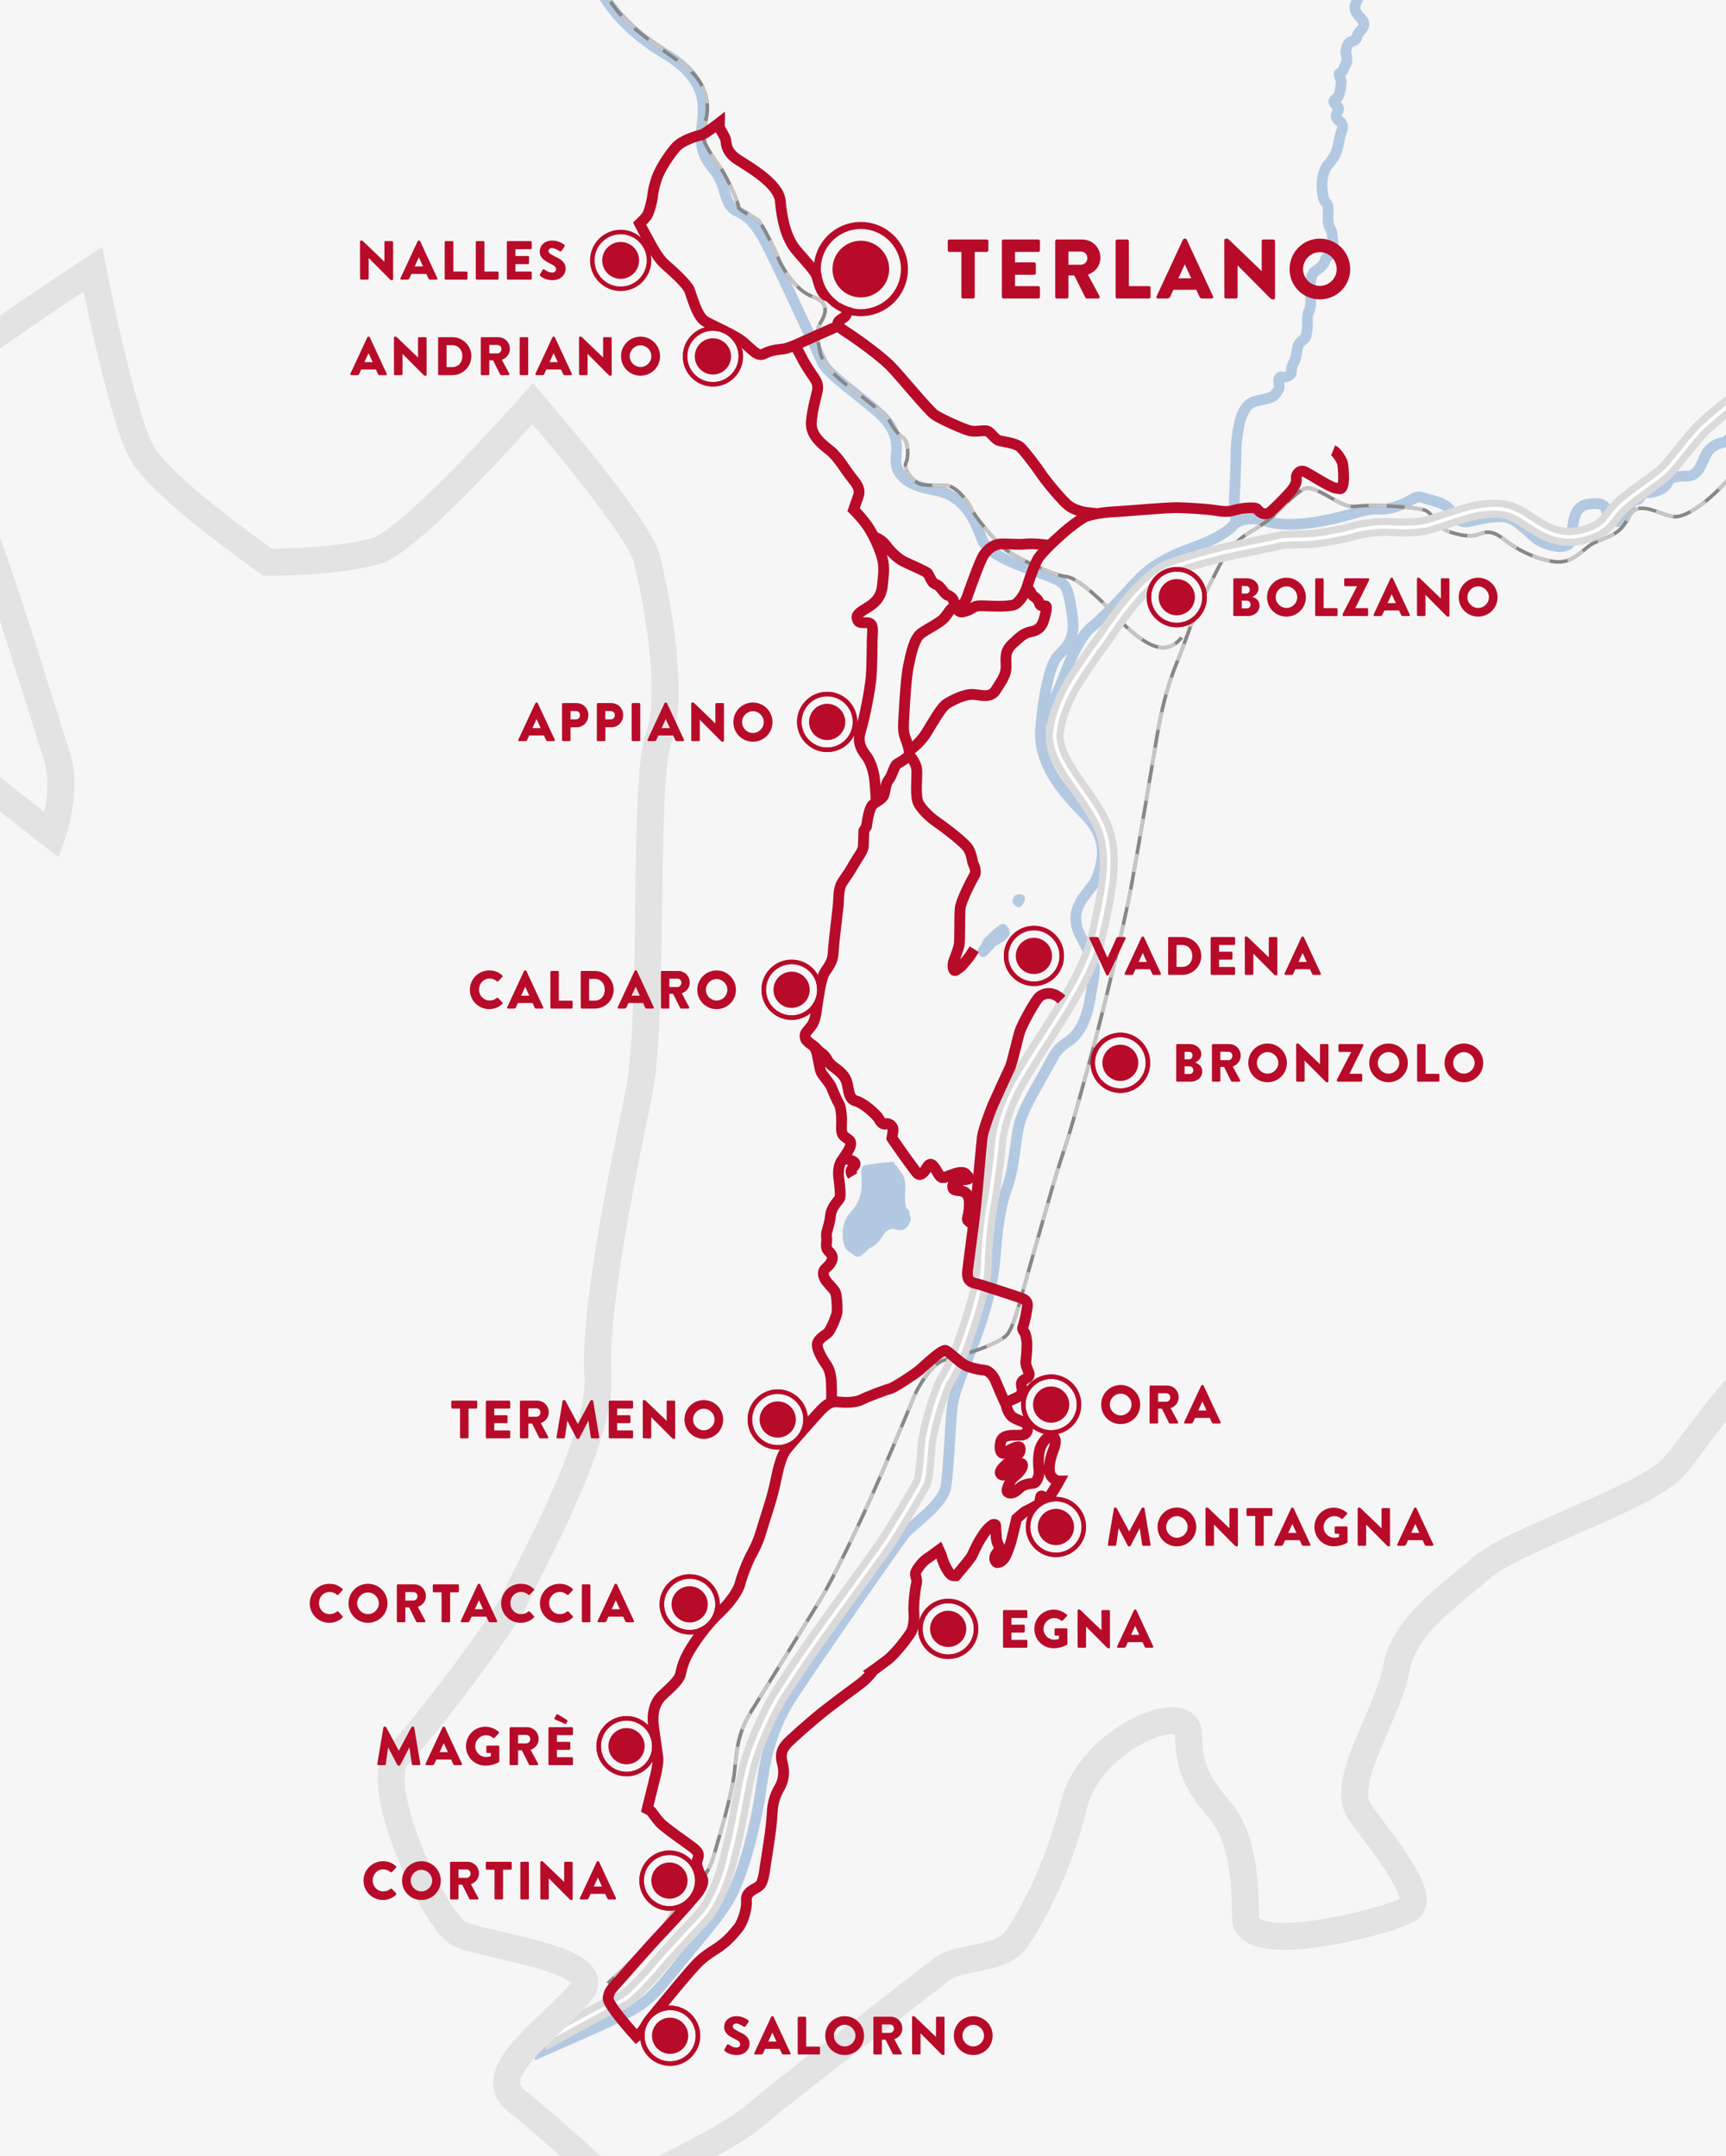 <svg xmlns="http://www.w3.org/2000/svg" xmlns:xlink="http://www.w3.org/1999/xlink" width="960" height="1198.959" viewBox="0 0 960 1198.959"><path fill="#F6F6F6" d="M-4.5-1.021h970v1204h-970z"/><g><path d="M296.577 1142.814c10.857-4.841 40.531-17.661 48.05-21.52 7.52-3.855 14.685-6.021 28.352-23.355 13.667-17.332 24.667-28.832 32-40.832s13.333-34.834 16.667-52.168 3.167-37.584 19.417-62.334 58-84.25 61.75-89.25 21.5-16.5 23.25-26.5 2.5-38.978 4-47.362 9.75-27.138 14.5-40.888 8-27 9-40.25 2.25-25.75 6.5-37.75 4.395-24.243 6.5-34c2.107-9.757 10.052-22 15.15-31.5 5.102-9.5 6.1-11.75 12.1-15.75s10.58-10.875 12.915-26.438 4.585-13.562-5.165-31.312 5.443-24.748 8.75-34c3.309-9.251 6.25-21.25-6.75-34.5s-26.25-28.75-24.75-48 5.25-34.25 8.5-39 11.75-8 9-24.75-3-17-13.75-21.25-32.25-10-36.25-20-9-24.75-27.25-27.75-21-11.5-20.75-16.75 2.396-14.376-7.75-24.25c-10.144-9.874-30-22.75-33.25-30s-27.75-60-32-67.5-7.75-13-15.5-16.5-4.963-13.887-13.322-23.75c-8.361-9.863-6.678-18.25-5.678-27.5s1.058-23.024-20.904-36.2c-21.963-13.176-30.39-26.041-36.493-35.614-6.104-9.573-11.98-29.673-12.103-36.186-.123-6.513 0-12.25 0-12.25M580.191 402.03c8.015-17.108 8.062-17.026 10.556-23.256 1.979-4.948 8.439-23.913 16.673-30.347 8.232-6.434 21.758-22.269 27.366-27.712 5.606-5.443 13.854-10.887 28.205-16 14.35-5.113 21.389-10.391 22.98-12.7 1.595-2.309 9.515-5.154 17.595-2.474s17.798 2.795 32.73-.004c14.936-2.799 23.019-6.923 29.779-6.428s13.035-2.147 17.15-4.261c4.013-2.059 4.824-3.182 8.472-2.011l.296.098c3.898 1.328 11.362 2.387 14.33 6.342s5.109 7.719 10.39 6.759 18.246-4.88 24.576-1.154c6.33 3.726 10.226 8.577 14.021 11.216 3.795 2.639 18.476 7.752 18.97-1.484.494-9.236 1.51-17.324 9.235-18.309 7.729-.985 9.565.825 10.062 4.124.496 3.299 8.308 9.301 10.392 2.804s3.63-8.907 6.27-9.237c2.639-.33 2.146-4.454 5.606-4.124s9.896-1.649 11.547-5.278c1.649-3.629 4.947-3.794 10.887-3.794 5.938 0 7.796-6.101 10.062-11.051 2.267-4.95 6.378-7.146 10.228-7.752 3.848-.606 10.394-12.205 16.99-13.359 6.598-1.154 16.987-5.938 18.804-12.206 1.813-6.268 4.124-4.618 3.959-7.752-.165-3.134 3.299-5.608 5.276-9.731 1.979-4.123 1.979-6.598 5.113-7.752 3.134-1.154 7.257-4.123 7.257-9.401s-.825-9.731-5.112-12.865c-4.287-3.134-8.082-8.083-4.782-13.525 3.299-5.442 8.661-6.973 13.56-4.403 4.898 2.57 8.633-3.426 13.161-8.297s24.576-25.072 27.875-29.69c3.299-4.618 12.37-19.627 11.381-24.741-.989-5.114-5.109-19.958-1.812-25.566l8.574-14.35M687.601 290.636s-1.415-9.365-1.038-14.315c.375-4.95.878-21.053.939-26.19.063-5.137 1.436-13.774 2.561-17.274s3.087-7.441 6.229-9.033c3.144-1.592 10.896-1.842 12.771-4.342s2.704-3.001 2.354-5.375-.729-4.875 2.021-4.5 4.978-1.318 4.861-3 .253-3.311 1.504-5.407 1.511-7.343 2.386-9.343 3.282-3.045 3.91-4.343c.628-1.298 1.34-5.657 1.09-8.032s.11-5.102.875-6.625c.763-1.523 1.24-4.136.809-8.88-.433-4.744-.254-11.297 2.703-13.228s4.822-3.539 5.468-6.028c.646-2.489 4.395-3.364 4.396-6.614s-.227-8.95-1.427-10.85c-1.198-1.9-1.479-4.01-1.323-7.267.152-3.257.354-5.856-1.512-7.745-1.863-1.889-2.113-9.888-1.738-12.388s1.125-6.042 3.875-9.146 4.331-6.233 4.976-9.982c.646-3.749 1.524-6.997 2.274-8.872s-.191-3.4-1.908-4.825c-1.718-1.425-1.785-2.67-.842-4.425.941-1.755 1.25-2.375-.75-4.25s-1.186-2.646.406-3.698c1.594-1.052 2.219-5.677 2.469-8.427s-1.814-4.838-1-5.375c.812-.537 1.875-.875 2.625-3.125s1.045-1.842 1.361-2.557c.318-.715.264-3.943-.236-5.193s.125-3.5.75-4.75 1.354-1.989 2.732-2.325c1.379-.336 2.227-.872 2.518-2.425s2-3.5 2.75-4.25 1.75-2.625.75-4.5-5.395-4.522-4.446-8.636c.947-4.114 4.821-8.989 6.571-15.989s4.195-9.333 4.474-11.505 1.229-2.429 1.402-3.403c.171-.974.571-4.69 1.159-6.454.59-1.764 3.48-5.017 2.966-8.578-.518-3.561-.573-5.322-1.102-6.629-.525-1.307-1.149-2.432-1.149-2.432" stroke="#B3C9E2" stroke-width="6" stroke-miterlimit="10" fill="none"/><path d="M547.423 521.873c-.259.518-1.396 2.33-1.5 2.896-.104.567-2.689 3-2.018 4.762.673 1.76 2.481 3.519 4.139 2.329 1.656-1.19 2.971-2.836 4.45-4.45 1.479-1.615.932-1.242 3.88-2.897 2.948-1.653 6.777-4.396 4.553-8.381-2.224-3.984-4.656-2.018-6.104-.981-1.45 1.032-7.4 6.722-7.4 6.722zM563.306 502.109s2.69 3.933 4.915 1.552c2.227-2.381 2.587-5.588.207-6.209s-5.846.363-5.122 4.657zM479.004 651.786s.299 6.521.18 8.674-1.075 8.314-5.442 12.802c-4.367 4.488-4.848 9.152-4.965 11.188-.119 2.035-.421 8.973 3.17 11.366 3.589 2.393 4.667 4.008 7.119 2.271 2.45-1.734 3.423-3.396 4.94-4.062 1.521-.665 4.81-3.117 6.843-6.646 2.034-3.528 5.188-4.542 6.762-3.889 1.572.653 5.667 1.62 7.954-2.691 2.289-4.311.12-3.948.421-5.684.299-1.735-1.376-2.991-1.854-3.529-.478-.538-1.017-5.323-.658-8.674.359-3.351.071-8.237-1.974-10.529s-2.094-3.709-3.29-4.484c-1.196-.777-.838-1.375-.539-1.677.299-.3-5.742 0-11.904.957s-6.643.719-6.763 4.607z" fill="#B3C9E2"/></g><g><path d="M657.171 354.451s-4.672 7.195-13.125 5.369c-8.453-1.826-20.242-13.374-24.438-18.321-4.197-4.947-19.867-20.365-26.54-20.861-6.673-.496-27.375-10.22-33.459-14.81-6.084-4.59-18.044-19.49-19.604-23.318-1.559-3.828-8.424-12.373-13.49-12.479-5.064-.106-10.723.018-14.311-.737s-10.026-8.189-8.36-11.792 1.491-11.932-1.491-14.02-4.989-4.709-7.269-8.917-18.414-16.068-22.715-19.358-14.675-11.447-16.285-19.558-2.257-11.717.03-15.705c2.287-3.988 6.614-11.27-3.944-14.933-10.558-3.663-18.239-18.277-19.826-22.703-1.587-4.426-8.238-16.984-10.085-19.243-1.845-2.259-11.784-6.063-11.485-7.853.298-1.79-5.954-15.585-9.053-20.396-3.097-4.811-13.654-18.182-10.886-23.479 2.771-5.297 7.643-22.631-12.342-36.582s-29.722-21.108-37.353-31.611c-7.63-10.503-14.907-22.05-16.436-34.125-1.527-12.075-1.037-19.304-1.037-19.304M338.049 1102.864c16.436-15.188 21.114-19.672 28.236-28.388s11.007-16.319 13.098-17.431 14.081-12.908 17.248-23.884c3.167-10.978 10.459-34.865 11.918-48.068s1.708-21.42 9.676-34.118c7.97-12.696 31.984-51.508 38.277-61.89s18.493-35.218 27.955-56.382 21.699-50.59 23.912-56.104c2.213-5.514 10.203-18.785 16.923-20.336 6.72-1.55 30.876-8.715 35.109-14.439 4.231-5.728 7.853-22.121 14.439-44.818s11.627-41.675 16.771-56.814c5.142-15.143 11.936-41.036 15.51-53.95s17.523-68.558 22.001-92.909c4.476-24.354 11.454-66.231 14.439-84.159 2.987-17.928 6.683-30.232 11.559-42.132s9.381-27.22 15.155-37.26c5.774-10.04 8.146-17.467 13.873-24.189 5.728-6.722 7.666-7.418 10.559-9.309 2.892-1.891 10.188-5.956 15.208-11.066s12.734-12.448 15.521-13.466c2.787-1.018 6.023-.021 15.484 5.456s10.706 4.482 17.429 3.984c6.725-.498 30.505.7 34.68 2.708 4.173 2.008 6.925 9.56 12.274 11.478 5.353 1.918 10.521 3.106 15.295 2.249 4.775-.857 7.336-4.651 16.989 3.028s23.269 12.147 30.323 11.78c7.055-.367 12.306-6.343 16.606-9.331 4.304-2.988 10.535-3.725 16.011-8.211s5.372-12.13 12.329-12.271c6.956-.141 13.737 4.848 19.253 4.697s15.561-6.556 25.229-16.55 22.282-23.185 32.035-31.155c9.753-7.97 23.947-19.5 35.398-34.899 11.452-15.399 34.072-50.708 39.502-59.117 5.432-8.409 14.295-23.76 14.295-23.76" stroke="#878787" stroke-width="2" stroke-miterlimit="10" fill="none"/><g stroke="#C6C6C6" stroke-width="2" stroke-miterlimit="10" fill="none"><path d="M657.171 354.451l-.003.005"/><path d="M653.633 357.921c-2.222 1.526-5.452 2.792-9.588 1.899-.745-.161-1.515-.397-2.304-.698" stroke-dasharray="4.988,0,4.988,4.978"/><path d="M639.463 358.108c-7.687-3.876-16.378-12.509-19.855-16.609-4.197-4.947-19.867-20.365-26.54-20.861-6.675-.496-27.375-10.22-33.459-14.81-6.084-4.59-18.044-19.49-19.604-23.318-1.559-3.828-8.424-12.373-13.49-12.479-5.064-.106-10.723.018-14.311-.737s-10.026-8.189-8.36-11.792 1.491-11.932-1.491-14.02-4.989-4.709-7.269-8.917-18.414-16.068-22.715-19.358-14.675-11.447-16.285-19.558-2.257-11.717.03-15.705c2.287-3.988 6.613-11.27-3.944-14.933-10.558-3.663-18.239-18.277-19.826-22.703-1.587-4.426-8.238-16.984-10.085-19.243-1.845-2.259-11.785-6.063-11.485-7.853.298-1.79-5.954-15.585-9.053-20.396-3.097-4.811-13.654-18.182-10.886-23.479 2.771-5.297 7.641-22.631-12.342-36.582s-29.723-21.108-37.354-31.611c-7.63-10.503-14.907-22.05-16.436-34.125-.999-7.901-1.134-13.727-1.109-16.811" stroke-dasharray="0.02,4.978,4.988,0,4.988,4.978"/></g><g stroke="#C6C6C6" stroke-width="2" stroke-miterlimit="10" fill="none"><path d="M338.049 1102.864l.006-.006"/><path d="M341.726 1099.461c3.623-3.357 6.6-6.135 9.139-8.555" stroke-dasharray="5.008,0,5.008,4.998"/><path d="M352.666 1089.178c5.803-5.604 9.252-9.355 13.619-14.701 7.122-8.715 11.007-16.318 13.098-17.43s14.081-12.908 17.248-23.884c3.167-10.978 10.459-34.865 11.918-48.068s1.708-21.42 9.676-34.118c7.97-12.696 31.984-51.508 38.277-61.89s18.493-35.218 27.955-56.382 21.699-50.59 23.912-56.104c2.213-5.514 10.203-18.786 16.923-20.336s30.876-8.715 35.109-14.439c4.231-5.728 7.853-22.121 14.439-44.818s11.627-41.675 16.771-56.816c5.142-15.141 11.936-41.034 15.51-53.948s17.523-68.558 22.001-92.909c4.476-24.354 11.454-66.231 14.439-84.159 2.987-17.928 6.683-30.232 11.559-42.132s9.381-27.22 15.155-37.26 8.146-17.467 13.873-24.189c5.728-6.722 7.666-7.418 10.559-9.309 2.892-1.891 10.188-5.956 15.208-11.066s12.734-12.448 15.521-13.466c2.787-1.018 6.023-.021 15.484 5.456s10.706 4.482 17.429 3.984c6.725-.498 30.505.7 34.68 2.708 4.173 2.008 6.925 9.56 12.274 11.478 5.353 1.918 10.521 3.106 15.295 2.249 4.775-.857 7.336-4.651 16.989 3.028s23.269 12.147 30.323 11.78c7.055-.367 12.306-6.343 16.606-9.331 4.304-2.988 10.535-3.725 16.011-8.211 5.476-4.486 5.372-12.13 12.329-12.271 6.956-.141 13.737 4.848 19.253 4.697s15.561-6.556 25.229-16.55 22.282-23.185 32.035-31.155c9.753-7.97 23.947-19.5 35.398-34.899 11.452-15.399 34.072-50.708 39.502-59.117 4.185-6.478 10.403-17.074 13.041-21.6" stroke-dasharray="0.02,4.998,5.008,0,5.008,4.998"/></g></g><g stroke-miterlimit="10" fill="none"><path d="M301.709 1135.511c11.027-6.068 29.511-16.193 33.433-18.266 3.924-2.071 10.758-3.429 16.144-8.594s10.328-10.382 15.697-16.874c5.367-6.492 21.003-22.797 25.111-27.681 4.11-4.883 10.499-17.721 13.854-33.165 0 0 1.927-7.235 3.797-16.465 1.87-9.228 4.484-25.718 7.521-35.936 3.037-10.219 11.371-28.867 17.169-37.514 0 0 10.12-16.161 25.051-36.869 14.929-20.708 30.993-42.565 34.762-48.496 3.767-5.933 16.644-27.062 18.511-31.18 1.867-4.117 2.174-18.785 3.005-23.871.831-5.084 3.915-18.985 9.484-31.773 0 0 5.147-7.417 10.128-21.411s11.135-33.48 11.273-43.841c.138-10.361 1.879-26.449 3.355-33.954 1.479-7.505 3.867-26.001 4.589-34.429.724-8.43 4.662-22.102 12.521-35.396 7.855-13.297 20.351-32.05 25.383-40.63s14.817-24.636 18.117-40.535c3.3-15.897 9.897-39.608 3.306-57.476-6.592-17.868-27.057-35.155-27.299-51.793 0 0-.381-13.841 12.968-33.857 13.35-20.016 10.746-15.118 15.636-22.416 4.892-7.298 21.755-32.35 36.071-37.382 14.317-5.032 25.161-7.44 29.508-8.562 4.349-1.122 27.44-5.574 30.211-6.403 2.771-.829 12.221-.737 17.424-.961 5.203-.224 19.906-2.981 23.802-4.26 3.894-1.279 14.489-2.993 20.509-2.497 6.019.496 15.905.554 21.922-1.146 6.018-1.7 22.088-7.812 30.181-8.623 8.095-.811 13.836-.909 22.575 4.672s18.321 13.6 33.583 9.476c15.263-4.124 12.472-9.972 23.542-18.826s18.152-12.627 23.115-17.985c4.963-5.358 14.113-17.879 18.929-22.454 4.816-4.575 18.06-15.892 21.188-17.096s8.941 1.288 15.353-10.991c6.41-12.279 16.468-17.616 22.351-24.983 5.881-7.367 7.324-13.146 13.586-19.407 6.261-6.261 15.311-12.378 22.559-20.78 7.248-8.402 23.064-23.494 27.102-31.334 4.036-7.84 6.598-13.395 7.121-19.407.525-6.012-2.926-12.991-3.006-17.086-.08-4.095 1.124-11.8 2.812-13.727 1.686-1.927 3.157-4.334 3.157-4.334" stroke="#DADADA" stroke-width="10"/><path d="M391.212 1011.923" stroke="#C6C6C6" stroke-width="15"/><path d="M301.709 1135.511c11.027-6.068 29.511-16.193 33.433-18.266 3.924-2.071 10.758-3.429 16.144-8.594s10.328-10.382 15.697-16.874c5.367-6.492 21.003-22.797 25.111-27.681 4.11-4.883 10.499-17.721 13.854-33.165 0 0 1.927-7.235 3.797-16.465 1.87-9.228 4.484-25.718 7.521-35.936 3.037-10.219 11.371-28.867 17.169-37.514 0 0 10.12-16.161 25.051-36.869 14.929-20.708 30.993-42.565 34.762-48.496 3.767-5.933 16.644-27.062 18.511-31.18 1.867-4.117 2.174-18.785 3.005-23.871.831-5.084 3.915-18.985 9.484-31.773 0 0 5.147-7.417 10.128-21.411s11.135-33.48 11.273-43.841c.138-10.361 1.879-26.449 3.355-33.954 1.479-7.505 3.867-26.001 4.589-34.429.724-8.43 4.662-22.102 12.521-35.396 7.855-13.297 20.351-32.05 25.383-40.63s14.817-24.636 18.117-40.535c3.3-15.897 9.897-39.608 3.306-57.476-6.592-17.868-27.057-35.155-27.299-51.793 0 0-.381-13.841 12.968-33.857 13.35-20.016 10.746-15.118 15.636-22.416 4.892-7.298 21.755-32.35 36.071-37.382 14.317-5.032 25.161-7.44 29.508-8.562 4.349-1.122 27.44-5.574 30.211-6.403 2.771-.829 12.221-.737 17.424-.961 5.203-.224 19.906-2.981 23.802-4.26 3.894-1.279 14.489-2.993 20.509-2.497 6.019.496 15.905.554 21.922-1.146 6.018-1.7 22.088-7.812 30.181-8.623 8.095-.811 13.836-.909 22.575 4.672s18.321 13.6 33.583 9.476c15.263-4.124 12.472-9.972 23.542-18.826s18.152-12.627 23.115-17.985c4.963-5.358 14.113-17.879 18.929-22.454 4.816-4.575 18.06-15.892 21.188-17.096s8.941 1.288 15.353-10.991c6.41-12.279 16.468-17.616 22.351-24.983 5.881-7.367 7.324-13.146 13.586-19.407 6.261-6.261 15.311-12.378 22.559-20.78 7.248-8.402 23.064-23.494 27.102-31.334 4.036-7.84 6.598-13.395 7.121-19.407.525-6.012-2.926-12.991-3.006-17.086-.08-4.095 1.124-11.8 2.812-13.727 1.686-1.927 3.157-4.334 3.157-4.334M391.212 1011.923" stroke="#fff" stroke-width="2"/></g><g><defs><path id="a" d="M-12.73-10.262h984.099v1224.122h-984.099z"/></defs><clipPath id="b"><use xlink:href="#a" overflow="visible"/></clipPath><path d="M-1504.615-576.743s58.812-38.415 45.322-92.804c-13.596-54.17-72.514-81.359-22.662-92.802 49.748-11.219 61.183-36.04 61.183-54.171s-4.529-40.791 4.537-52.01c9.064-11.439 15.754-29.567 15.754-40.793 0-11.435 18.131-22.66 13.596-36.255-4.529-13.6 9.062-52.016 34.103-38.415 24.815 13.595 61.076 31.721 77.048 31.721h77.048s31.618 4.535 56.542-4.529c24.927-9.066 101.976-52.012 126.794-54.388 24.929-2.159 52.122-6.69 67.984-13.596 15.863-6.688 72.409 0 88.381 15.972 15.755 15.754 11.22 38.416 18.126 49.635 6.694 11.441 117.841 63.452 131.434 72.517 13.603 9.066 18.132 47.481 15.755 61.078-2.152 13.594-2.152 27.196-15.755 33.885-13.593 6.904-34.096 54.387-13.593 54.387 20.29 0 70.142-31.727 90.643-13.594 20.289 18.124 45.219 49.851 70.141 47.691 24.93-2.371 90.649-2.371 106.404 13.383 15.861 15.755 52.12 11.219 86.106 4.531 33.996-6.69 129.065-11.22 151.727-9.067 22.661 2.377 61.294 15.755 93.021 11.229 31.725-4.319 61.075-47.482 61.075-65.613 0-17.908 9.065-67.765 38.525-70.142 29.458-2.153 54.388-11.218 52.119-36.038-2.268-25.037-11.327-52.229-9.065-72.519 2.269-20.285 22.661-52.012 24.928-74.672 2.268-22.662 27.197-79.208 27.197-101.651 0-22.877-9.067-58.923 0-70.358 9.059-11.226 29.459-9.066 29.459-22.661 0-13.596 18.017-36.258 61.076-36.258 43.054 0 56.654-1.729 56.654-26.763 0-25.251-4.535-38.847 4.529-56.979 9.065-17.908 11.327-38.413 33.994-38.413 22.661 0 47.476-9.062 63.447-9.062 15.755 0 33.886 4.529 58.924 0 24.922-4.536 54.386-13.6 74.672-20.29 20.5-6.906 72.625-36.256 92.909-36.256 20.396 0 33.991-20.29 61.188-20.29 27.191 0 49.854 9.065 67.979 4.535 18.128-4.535 20.291 0 45.318 22.661 24.821 22.444 79.213 61.076 90.646 58.702 11.225-2.155 65.609-24.821 83.742-52.013 18.129-27.191 34.094-25.683 43.162-42.95 9.065-17.263 20.291-42.944 42.949-47.476 22.661-4.536 45.318-16.834 79.312 6.688 33.994 23.524 56.545 56.546 56.545 56.546s36.256 0 52.119-6.693c15.863-6.907 52.125-22.661 67.984-40.787 15.758-18.131 38.42-13.604 54.391-24.821 15.754-11.439 33.881-4.535 54.383 9.067 20.287 13.595 72.52 54.168 95.178 49.634 22.664-4.53 61.076-4.53 77.053-4.53 15.756 0 27.088 9.064 29.346 27.191 2.271 18.13 24.929 38.415 38.525 45.321 13.602 6.694 49.855-6.906 70.25-24.816 20.291-18.131 13.49-49.855 42.953-43.167 29.455 6.907 81.578 18.13 101.977 6.907 20.395-11.438 108.664-92.804 158.52-110.931 49.854-18.131 70.354-54.385 90.641-54.385 20.506 0 47.59-9.065 58.924-15.755 11.324-6.907 67.98-15.971 90.646-15.971 22.656 0 72.408-36.909 95.068-36.909 22.768 0 90.752 15.111 95.279 0 4.535-15.11 49.859-64.744 108.775-64.744 58.813 0 124.529-27.195 142.66-36.26 18.021-9.062 99.598 2.158 117.727 15.754 18.127 13.601 31.73 66.474 15.867 85.25-15.867 18.994-52.125 73.164-61.189 91.293-9.061 18.126-76.939 54.388-99.6 58.918-22.662 4.53-119.996-4.53-90.646 92.804 29.459 97.337 86.112 143.087 88.382 172.225 2.264 29.134-2.27 99.275 18.125 110.5 20.396 11.438 56.545 41.005 61.073 58.919 4.537 18.13 38.526 40.791 56.657 20.289 18.132-20.289 90.646-32.371 122.371 17.914 31.727 50.069 45.322 81.795 54.384 106.615 9.065 24.821 27.198 52.01 13.597 67.983-13.597 15.754-45.32 54.17-45.32 70.142 0 15.755 9.065 81.367 9.065 81.367s67.981-2.161 95.181 9.059c27.188 11.442 70.143 25.037 70.143 25.037s6.902 67.766 13.594 92.586c6.799 25.036 20.396 61.293 20.396 81.583 0 20.286 45.32 56.542 67.98 56.542 22.664 0 49.855 20.508 65.609 31.728 15.865 11.221 86.113 38.413 86.113 38.413l20.393 27.198s-108.771 33.885-124.527 58.918c-15.863 24.82-49.854 49.64-56.646 58.706-6.801 9.065-52.125 11.437-52.125 11.437s24.926 36.043 27.197 52.014c2.268 15.756-61.08 33.881-70.145 33.881s-45.326-31.728-58.918-31.728c-13.604 0-56.764-6.688-56.764-6.688s-4.527 40.794-40.789 38.416c-36.26-2.16-77.053-27.19-77.053-27.19s-22.662-6.691-31.724 2.368c-8.952 9.069-40.685 36.261-40.685 36.261l-61.186 13.378s-47.479-47.48-58.812-52.007c-11.326-4.538-74.777-12.952-90.645-29.354-15.862-16.404-108.664-90.43-126.795-104.026-18.129-13.596-36.258-29.567-36.258-29.567s-15.973 93.882-18.129 117.189c-2.373 23.095-9.063 72.948-18.127 95.61-9.063 22.657-36.369 106.4-49.858 122.155-13.7 15.972-47.692 58.917-52.226 83.737-4.531 25.038-42.953 58.917-42.953 58.917s-40.78-38.415-61.186-36.255c-20.392 2.375-138.23 58.917-172.111 61.075-34.104 2.376-161 47.48-161 47.48s-147.09 18.131-162.953 15.972c-15.855-2.375-138.125-2.375-151.717 9.065-13.598 11.218-117.844 31.509-117.844 31.509s2.162 45.32-4.525 63.454c-6.91 18.122-34.104 47.692-40.795 58.916-6.904 11.007-9.063 115.245-18.127 128.848-9.062 13.593-43.166 83.737-43.166 99.711 0 15.754-54.276 49.634-65.604 49.634-11.334 0-27.194 29.563-29.459 63.449-2.271 33.888-36.261 74.679-38.522 54.389-2.268-20.501-88.272-45.318-122.264-45.318-33.992 0-67.875 58.056-83.849 75.536-15.757 17.266-88.269 39.928-106.399 55.682-18.129 15.973-43.162 31.728-47.695 56.547-4.53 25.035-31.729 63.233-20.285 79.209 11.22 15.967 38.416 47.692 27.189 54.385-11.437 6.69-90.646 27.191-90.646 4.528 0-22.659-2.375-45.321-13.59-58.913-11.337-13.6-18.13-22.664-18.13-42.952 0-20.289-54.388 2.375-63.457 38.414-9.062 36.26-22.657 61.074-31.723 74.678-9.063 13.597-31.729 9.065-42.947 18.126-11.333 9.065-88.488 67.986-104.245 81.582-15.862 13.598-74.888 40.792-74.888 40.792s-36.258-34.102-56.546-49.856c-20.502-15.973 22.661-42.948 36.261-61.073 13.594-18.132-54.389-25.04-67.983-31.73-13.6-6.9-49.857-83.734-33.994-99.488 15.864-15.971 61.187-76.834 65.716-88.271 4.533-11.436 47.479-86.116 45.326-122.371-2.377-36.046 13.596-112.661 22.662-156.899 9.062-44.459 2.154-173.524 11.221-198.345 9.281-24.812-2.159-81.358-6.69-99.49-4.529-18.126-63.453-86.112-63.453-86.112s-65.715 74.674-86.114 81.583c-20.392 6.687-61.184 6.687-61.184 6.687s-58.809-40.791-70.143-61.073c-11.327-20.291-27.191-101.87-27.191-101.87s-72.517 47.479-79.315 56.545c-6.797 9.065 6.798 65.607 15.863 83.738 9.066 18.13 36.256 108.776 43.059 129.058 6.799 20.29-2.266 45.324-2.266 45.324s-95.072-74.673-113.203-88.267c-18.125-13.595-129.274-90.644-147.401-54.389-18.13 36.257-88.272 62.802-88.272 78.991 0 16.185-2.376 47.698-22.66 47.698-20.394 0-124.528 0-142.659 13.597-18.125 13.593-124.529 9.062-133.591-20.291-9.064-29.35-45.327-108.556-61.291-115.463-15.755-6.687-56.547-29.348-88.274 13.595-31.726 42.951-95.178 67.989-111.15 74.679-15.755 6.906-129.059 20.282-149.452 20.282-20.29 0-42.952-58.698-56.546-67.767-13.596-9.063-86.005-49.855-92.911-61.072-6.689-11.445-36.256-38.634-63.454-34.104-27.19 4.535-101.867-8.849-122.37-8.849-20.284 0-61.076-97.333-56.547-117.836 4.537-20.289 49.858-45.108 49.858-54.174 0-9.06 13.595-113.303 18.131-126.901 4.53-13.593 0-54.169 0-67.77v-45.319s-72.518-72.948-108.774-72.948c-36.261 0-97.446 23.095-101.979-19.855-4.529-42.945-38.521-124.528-29.457-137.907 9.065-13.595 40.787-31.725 47.589-49.854 6.798-18.128 31.722-54.387 31.722-54.387s-11.328-42.946-20.393-56.541c-9.067-13.602 6.797-24.822 6.797-24.822l22.667-11.456z" stroke="#E3E3E3" stroke-width="15" stroke-miterlimit="10" fill="none" clip-path="url(#b)"/><g stroke="#B80B29" stroke-width="6" stroke-miterlimit="10" fill="none"><path d="M354.425 1131.979M452.144 788.971M447.804 576.622c.139.155.072 1.086 1.048 2.085.857.877 1.657 1.532 3.097 2.507 1.898 1.287 3.074 3.192 4.724 4.245 3.487 2.224 2.936 4.624 6.219 7.211 3.284 2.587 6.396 4.432 7.886 8.395 1.487 3.962.734 9.985 5.256 11.135 4.52 1.146 11.677 7.909 12.653 9.699.979 1.789 2.243 3.624 4.006 3.051 1.761-.573 3.978 1.263 4.03 3.277M536.677 759.049M496.06 632.823s7.305 10.545 8.769 12.445c1.464 1.902 4.219 5.857 5.257 7.027s2.208 1.023 3.819-.731c1.609-1.758 2.126-4.18 3.806-4.101s4.028 5.369 5.234 6.637c1.206 1.27 2.372.675 5.45-.486s7.033-2.589 8.714-.782c1.679 1.807 2.687 2.716.646 2.92s-7.436.916-7.749 3.425c-.312 2.509 1.046 2.555 2.945 2.781 1.897.229 6.274.438 6.274 7.172s-1.756 8.636-.878 9.517c.878.879 3.375 2.632 3.375 2.632M476.809 344.263M442.273 191.991M361.498 115.746M579.673 831.964M566.99 827.465M589.078 823.498s-2.528 4.448-3.538 5.884c-1.01 1.438-1.533 3.152-1.533 3.152l-2.791.739s-1.865-2.236-2.363-1.053M553.814 848.417s-.012 6.382.78 8.929 2.163 3.561 1.115 4.838c-1.048 1.279-2.917 2.714-2.278 5.312M523.517 864.599c.483 2.728 2.568 7.634 4.638 10.211M354.425 1131.979M360.031 1005.669M434.817 979.072M365.924 977.808M383.224 918.279M561.749 830.231M505.518 893.201M433.239 815.606M502.979 868.771M462.438 779.875s.206-5.238-.021-10.681c-.227-5.443-1.299-8.238-3.22-10.96-1.921-2.724-5.818-9.175-4.285-11.994 1.533-2.821 4.479-3.878 5.841-5.465 1.36-1.589 4.737-8.963 4.863-11.661.126-2.7-.249-8.979-1.008-10.639-.761-1.659-4.984-5.536-5.82-7.332s-1.771-4.045.892-6.293 4.324-5.271 2.512-7.613c-1.814-2.345-2.872-2.191-2.494-6.122.378-3.933-.234-2.824-.004-4.929.229-2.103 1.804-5.733 2.227-10.269s4.146-8.026 5.043-9.454c.897-1.428-.161-9.137-.312-10.347-.151-1.21-1.156-6.775 1.512-10.733s6.767-9.19 4.215-11.397-4.641-2.128-4.353-7.422c.287-5.294-.165-10.812-1.45-12.928s-3.355-7.072-4.172-9.168c-.817-2.095-4.626-6.275-5.558-8.003-.93-1.726-1.737-7.528-2.281-10.04s-1.597-4.685-3.335-5.745c-1.736-1.06-5.198-3.788-2.447-7.146 2.751-3.359 4.338-4.191 5.396-12.127 1.06-7.938 2.494-16.78 4.157-19.955s4.762-5.82 5.063-11.489c.303-5.669 2.115-19.907 2.713-25.487.596-5.58-.066-10.391 2.69-14.372 2.758-3.979 3.937-5.695 6.184-9.639 2.245-3.942 5.192-7.419 5.192-9.913l.294-8.564 1.466-2.417.013-.091c.352-2.465 1.329-9.67 3.269-11.787 1.963-2.146 5.432-3.057 6.335-5.545.905-2.486.902-6.363 2.829-8.678 1.927-2.312 2.876-7.601 4.605-8.682 1.729-1.081 6.141-3.343 6.593-5.38.452-2.037-.565-5.204-2.036-9.05s-1.049-7.468-.679-14.084 1.132-19.968 2.487-26.303c1.357-6.335 3.021-15.075 7.178-17.945 4.156-2.87 10.393-5.792 12.693-8.46 2.304-2.668 3.435-5.609 5.696-5.949 2.263-.34 4.984.049 7.127-6.109 2.145-6.158 6.062-16.764 8.008-20.904 1.946-4.14 5.791-7.804 10.317-8.101s9.278.52 14.143 0 13.271.75 13.271.75 4.19-3.97 7.681-7.03c3.489-3.06 8.32-6.749 11.502-8.528 3.184-1.779 11.797-2.923 17.331-3.159 5.534-.236 28.496-2.402 34.724-2.263 6.226.139 16.403.815 20.815 1.494 4.412.679 6.976 1.05 10.792-.113 3.818-1.163 11.713-1.812 12.513-.679.802 1.133 4.028 4.701 7.759 1.38 3.729-3.321 9.892-9.639 11.812-12.127 1.922-2.488 2.604-4.639 2.265-6.335-.342-1.696 1.754-5.073 4.794-3.577s13.53 8.329 16.812 9.007c.721.149 1.6.304 2.552.464 3.384.568 1.97-13.327 1.429-14.81 0 0-2.528-5.47-5.108-6.502M509.376 763.402"/><path d="M485.648 928.868s2.532-1.766 7.789-5.763c5.255-3.998 12.409-13.979 13.39-15.713.979-1.731 1.86-6.537 1.475-10.412-.385-3.875.636-13.5 1.33-15.986.695-2.487-.319-3.764-.478-5.764-.159-2 4.534-7.375 6.221-8.398 1.315-.798 5.092-3.588 6.697-4.78l.226-.168 1.22 2.716c.483 2.728 2.568 7.633 4.638 10.211.637.794 1.081 1.499 3.533 1.422 0 0 5.782-6.65 8.697-10.776 0 0 3.151-6.875 4.711-9.328 1.562-2.453 3.592-6.021 7.092-8.396 0 0 1.611-.566 1.628.687 0 0-.012 6.382.78 8.929s2.163 3.561 1.115 4.838c-1.048 1.279-2.917 2.712-2.278 5.312 0 0 .154 1.039 1.096 1.381 0 0 1.408-.033 2.128-.545.587-.418 1.723-1.312 2.511-2.753s2.604-6.354 3.174-8.339c.569-1.985 3.098-12.81 3.098-12.81s4.479-4.133 5.681-4.482c1.202-.353 7.05-3.788 7.05-3.788.061-.014.042-.409.042-.409.174-1.588.426-3.012.642-3.525.498-1.186 2.363 1.054 2.363 1.054l2.791-.74s.523-1.717 1.533-3.152c1.01-1.435 3.538-5.884 3.538-5.884l-.519.001c-1.223-.146-2.726-1.275-3.686-2.404-1.848-2.174-1.739-7.823.979-14.688 2.718-6.863-.108-7.866-1.088-8.083-.978-.217-4.293 2.391-5.869 6.032-1.576 3.641-1.468 9.728-1.031 12.986.435 3.261-1.307 7.337-3.207 7.445-1.902.108-5.652.544-7.989 2.989-2.337 2.443-4.729 2.987-6.141 2.011-1.412-.979 1.003-4.908 1.521-6.195.52-1.287 1.467-2.062 3.483-3.744 2.016-1.68 3.745-4.405 3.056-5.72-.688-1.312-4.093 1.584-5.233 2.728-1.144 1.142-5.163 4.891-6.794 2.717s5.325-7.174 7.936-9.238c2.608-2.062 3.314-3.424 2.826-5.326-.489-1.9-6.576 1.576-8.46 2.826-1.886 1.25-3.441-1.576-2.251-6.231 1.188-4.657 8.482-3.226 11.906-3.658 3.426-.436 3.334-4.29 2.937-5.763-.399-1.471-6.793-2.5-9.021-4.891-2.228-2.391-2.774-5.844-2.774-5.844l-.047-.252s-1.118-2.177-1.496-3.083c-.378-.907-3.587-8.18-4.688-10.887-1.1-2.707-4.083-5.291-5.441-5.291-1.36 0-8.014-1.058-11.414-2.945-3.402-1.891-8.577-7.2-10.582-8.088-2.005-.89-11.784 8.549-14.415 10.816-2.631 2.271-14.311 9.969-16.512 10.462-2.203.494-12.99 4.57-15.865 6.083-2.875 1.515-8.312 1.813-13.075 1.249-4.763-.562-7.784 2.832-9.522 4.57-1.736 1.738-14.765 16.457-18.745 21.239-3.98 4.781-5.088 12.391-7.182 21.542-2.094 9.149-4.913 16.4-7.104 24.037-2.192 7.635-5.291 12.851-5.291 12.851-2.327 4.053-5.82 13.152-6.651 16.78s-5.367 10.432-11.065 15.764-11.275 12.323-15.993 19.763c-4.72 7.44-5.355 11.945-6.189 15.17-.834 3.227-5.472 7.184-10.117 11.535-4.645 4.354-5.234 10.562-5.028 14.415.205 3.855 2.189 15.717 2.666 20.257.475 4.54-2.345 13.529-3.555 18.82l-2.365 9.593s1.978 1.005 2.237 1.354c.262.349 2.523 3.654 4.96 6.352 2.438 2.698 13.532 10.289 18.013 13.662 4.479 3.373 3.333 4.771 2.522 7.415-.81 2.646 1.302 6.796 2.697 9.29 1.395 2.494-.304 5.414-1.552 7.512-1.249 2.098-11.588 13.724-20.027 22.599-8.44 8.875-21.493 23.93-25.322 28.192-3.829 4.264-4.697 4.962-5.271 8.701-.575 3.741 15.628 21.493 15.628 21.493l2.376-2.018c2.536-2.472 2.439-4.106 5.663-8.033 3.222-3.927 16.361-20.001 20.791-25.024 4.428-5.021 6.98-8.346 14.814-13.197 7.834-4.854 11.07-9.877 12.991-11.946s5.062-9.938 4.636-15.303c-.426-5.365 5.024-6.302 7.323-8.432 2.299-2.129 2.725-8.26 3.491-13.026.766-4.77 3.176-19.306 3.495-26.737.317-7.433 2.125-11.241 4.179-14.812 2.054-3.571 2.97-8.352 1.522-13.459-1.446-5.109 0-8.176 2.722-11.075 2.721-2.901 12.01-10.979 17.53-15.564 5.52-4.585 19.119-14.61 23.092-17.554 3.971-2.942 6.829-6.856 6.829-6.856l.323-.523zM456.941 545.521M447.888 473.599M704.221 294.968M505.52 419.631s4.199 4.133 4.408 8.812c.209 4.679-1.12 14.894 1.141 18.607 2.259 3.715 6.231 7.485 9.717 9.87 3.482 2.385 16.016 11.69 17.972 15.244s2.005 7.193 2.589 8.214c.584 1.021 1.803 4.469.787 6.092-1.014 1.623-7.709 14.2-8.115 18.866-.404 4.666 0 18.258-.606 20.49-.608 2.23-1.907 5.996-2.881 8.374-.976 2.378-.559 6.888 1.517 5.086l2.582-1.897s4.102-4.642 5.046-6.104l2.192-3.474M532.235 337.456s.154 3.26 3.199 2.802c3.046-.458 5.314-2.217 6.717-2.857 1.399-.64 3.019-.669 7.688-.438s13.162.393 15.227-1.203c2.062-1.596 4.857-4.886 6.48-10.363s4.781-13.54 6.346-15.594c1.565-2.054 5.897-6.549 5.897-6.549M505.639 417.433s5.627-3.53 9.497-9.754 8.328-14.45 11.519-16.424c3.188-1.974 10.029-5.516 14.877-5.11 4.846.406 9.511 2.196 12.462-2.596s5.68-8.041 5.587-13.116c-.093-5.075-.812-8.347 3.691-12.541 4.507-4.194 6.26-5.864 10.515-6.703s5.839-3.544 6.646-6.052c.811-2.508 2.456-8.176 1.046-8.278-1.408-.102-2.91.492-3.369-1.331-.459-1.823-1.843-3.076-3.084-3.865-1.243-.789-1.657-2.562-2.146-3.111-.487-.549-1.801-1.715-1.801-1.715M487.383 445.955s-.656-11.615-1.242-14.662-1.843-7.634-4.064-10.613c-2.225-2.979-5.646-7.149-3.44-14.195 2.204-7.046 5.4-23.467 5.903-30.166.503-6.699.479-15.423.551-20.085s1.315-9.776-2.568-9.96c-3.885-.184-4.824.487-5.712-2.01-.886-2.497 1.583-3.855 5.153-6.086 3.57-2.231 8.066-5.091 8.831-12.544.765-7.453 1.479-11.276-.932-18.106-2.411-6.83-5.437-12.63-8.707-16.888-3.272-4.258-6.374-7.234-6.374-7.234s1.218-3.431 2.23-6.381c1.016-2.95 1.858-5.108-2.621-10.521-4.479-5.413-7.895-12.165-12.882-16.092-4.987-3.927-10.667-8.593-10.261-15.491s3.04-15.492 3.424-17.804c.384-2.312.108-4.227-1.767-6.968-1.875-2.741-5.213-7.62-6.782-10.898l-3.85-7.257M485.976 298.399s4.289 1.549 6.396 4.325c2.106 2.776 6.029 7.481 10.651 9.701 4.621 2.22 12.35 5.437 13.021 6.423.673.986 2.393 5.125 3.479 5.618 1.085.493 2.523.928 3.74 2.554 1.219 1.626 3.131 3.985 3.797 3.928.666-.057 3.194 1.886 3.199 2.733.005.847 1.976 3.774 1.976 3.774M610.188 285.616M567.662 248.8M469.596 166.742M373.234 149.62M466.345 181.183s-7.96 3.526-12.062 5.342c-4.104 1.816-15.116 7.108-18.292 7.479s-7.17.681-10.835 2.61c-3.665 1.929-6.015-1.397-11.25-5.949-5.237-4.552-17.409-9.364-21.895-12.132-4.482-2.768-7.39-14.531-8.623-17.422-1.231-2.891-8.227-9.561-13.137-13.77s-7.891-10.983-10.97-16.316c-.984-1.703-2.133-4.014-3.373-6.419l-.125-.243s2.464-2.348 3.812-4.06c1.351-1.712 2.94-8.031 3.291-10.486.353-2.455.177-3.682 2.104-9.819 1.929-6.137 7.365-14.028 10.872-18.061 3.507-4.033 12.037-6.452 14.026-6.839 1.991-.387 10.247-6.82 10.247-6.82l-.044 2.274c.683 2.223 3.381 5.4 3.636 7.695.253 2.295.454 6.555 6.743 10.612s22.723 13.389 23.532 22.924c.812 9.535 3.049 20.579 9.031 27.533 5.981 6.954 10.375 11.574 11.256 14.209.881 2.635 2.207 9.702 5.566 10.961 3.357 1.259 7.746-.486 9.435 1.805s2.647 7.569.822 9.598c-1.825 2.029-8.127 3.108-.312 8.147 7.816 5.039 19.996 14.005 25.354 19.373 5.357 5.368 21.125 24.809 24.718 27.248s15.069 7.548 19.07 8.74 8.973-.75 10.873.604c1.898 1.354 3.795 4.27 5.675 4.923 1.88.653 9.537 1.292 12.167 3.877s8.451 10.25 11.665 15.008c3.214 4.758 12.216 15.331 15.068 17.414 2.854 2.083 5.555 2.792 8.801 3.603l7.1.792M354.425 1131.979M452.144 788.971M447.804 576.622c.139.155.072 1.086 1.048 2.085.857.877 1.657 1.532 3.097 2.507 1.898 1.287 3.074 3.192 4.724 4.245 3.487 2.224 2.936 4.624 6.219 7.211 3.284 2.587 6.396 4.432 7.886 8.395 1.487 3.962.734 9.985 5.256 11.135 4.52 1.146 11.677 7.909 12.653 9.699.979 1.789 2.243 3.624 4.006 3.051 1.761-.573 3.978 1.263 4.03 3.277.023.847-.329 2.535-.632 4.42l-.027.178s7.303 10.545 8.767 12.447c1.464 1.9 4.219 5.855 5.257 7.025s2.208 1.023 3.819-.731c1.609-1.757 2.126-4.18 3.806-4.101s4.028 5.369 5.234 6.639c1.206 1.268 2.372.673 5.451-.488 3.077-1.161 7.032-2.589 8.713-.782 1.679 1.808 2.687 2.716.646 2.92s-7.436.916-7.749 3.425c-.312 2.511 1.046 2.555 2.945 2.781 1.897.229 6.274.438 6.274 7.172s-1.756 8.637-.878 9.517c.878.879 3.375 2.632 3.375 2.632M536.677 759.049M476.809 344.263M442.273 191.991M361.498 115.746M579.673 831.964M566.99 827.465M354.425 1131.979M559.084 779.875s6.852-2.63 8.009-3.73 1.743-2.285 1.282-4.351c-.461-2.062-.678-3.539 1.224-4.613 1.902-1.072 3.454-1.806 2.651-3.947-.803-2.145-2-4.375-1.688-6.375.312-2 .75-8.312.562-10.5-.188-2.188-.723-4.86-1.375-5.625-.652-.767-1.25-1.889-.865-2.72s1.645-5.688 2.104-8.813 1.542-5.713-2.678-7.279c-4.218-1.564-17.987-5.896-22.268-7.317-4.279-1.423-8.677-.863-7.889-7.865s3.595-26.987 4.594-36.56c.999-9.569 3.062-33.193 3.562-37.568s4.883-15.766 5.827-17.969c.946-2.202 8.548-18.906 9.673-21.156s4.271-16.538 5.459-20.104c1.189-3.563 8.666-17.646 11.166-19.396s6.995-3.105 12.062 1.82M469.189 644.037s3.289.864 4.203 1.213c.915.349 3.037 1.254 1.978 2.734-1.062 1.479-2.361 2.624-2.062 3.729.301 1.107.935 2.165.935 2.165"/></g></g><g><path d="M355.474 144.801c0 5.671-4.595 10.26-10.26 10.26-5.667 0-10.261-4.589-10.261-10.26 0-5.666 4.594-10.258 10.261-10.258 5.665-.001 10.26 4.592 10.26 10.258zM396.527 214.925c-9.232 0-16.743-7.51-16.743-16.743 0-9.235 7.512-16.746 16.743-16.746s16.74 7.51 16.74 16.746c.003 9.232-7.509 16.743-16.74 16.743zm0-30.99c-7.856 0-14.243 6.391-14.243 14.248 0 7.855 6.387 14.247 14.243 14.247 7.854 0 14.242-6.391 14.242-14.247 0-7.858-6.389-14.248-14.242-14.248z" fill="#B80B29"/><path d="M410.775 198.18c0 7.874-6.38 14.245-14.248 14.245-7.87 0-14.249-6.372-14.249-14.245 0-7.867 6.379-14.246 14.249-14.246 7.868.001 14.248 6.38 14.248 14.246z" fill="#F6F6F6"/><path d="M406.604 198.18c0 5.569-4.513 10.075-10.077 10.075-5.566 0-10.078-4.506-10.078-10.075 0-5.564 4.512-10.076 10.078-10.076 5.564 0 10.077 4.513 10.077 10.076zM470.146 401.432c0 5.568-4.512 10.075-10.076 10.075-5.566 0-10.078-4.507-10.078-10.075 0-5.564 4.512-10.076 10.078-10.076 5.564.001 10.076 4.512 10.076 10.076zM460.07 418.178c-9.232 0-16.743-7.512-16.743-16.745 0-9.234 7.512-16.746 16.743-16.746s16.738 7.512 16.738 16.746c.003 9.233-7.507 16.745-16.738 16.745zm0-30.992c-7.856 0-14.247 6.392-14.247 14.248 0 7.855 6.391 14.247 14.247 14.247 7.853 0 14.243-6.392 14.243-14.247 0-7.857-6.392-14.248-14.243-14.248zM585.13 531.544c0 5.569-4.513 10.077-10.077 10.077s-10.077-4.508-10.077-10.077c0-5.564 4.513-10.075 10.077-10.075s10.077 4.511 10.077 10.075zM575.053 548.291c-9.232 0-16.74-7.511-16.74-16.746 0-9.234 7.512-16.744 16.74-16.744 9.23 0 16.741 7.511 16.741 16.744s-7.511 16.746-16.741 16.746zm0-30.992c-7.854 0-14.244 6.39-14.244 14.246s6.391 14.247 14.244 14.247c7.855 0 14.242-6.391 14.242-14.247s-6.389-14.246-14.242-14.246z" fill="#B80B29"/><path d="M454.522 550.363c0 7.868-6.376 14.233-14.235 14.233-7.861 0-14.235-6.365-14.235-14.233 0-7.862 6.374-14.233 14.235-14.233 7.859 0 14.235 6.372 14.235 14.233z" fill="#F6F6F6"/><path d="M450.365 550.363c0 5.57-4.514 10.077-10.078 10.077-5.565 0-10.078-4.506-10.078-10.077 0-5.566 4.512-10.077 10.078-10.077 5.565.001 10.078 4.512 10.078 10.077zM440.288 567.108c-9.232 0-16.74-7.511-16.74-16.743 0-9.237 7.51-16.744 16.74-16.744 9.229 0 16.741 7.509 16.741 16.744 0 9.233-7.511 16.743-16.741 16.743zm0-30.991c-7.854 0-14.244 6.392-14.244 14.246 0 7.857 6.391 14.248 14.244 14.248 7.856 0 14.243-6.39 14.243-14.248-.001-7.854-6.39-14.246-14.243-14.246zM633.121 590.978c0 5.569-4.471 10.076-9.982 10.076-5.514 0-9.982-4.506-9.982-10.076 0-5.565 4.469-10.075 9.982-10.075 5.511 0 9.982 4.51 9.982 10.075zM623.139 607.723c-9.147 0-16.588-7.512-16.588-16.743 0-9.235 7.44-16.745 16.588-16.745 9.143 0 16.584 7.511 16.584 16.745 0 9.231-7.443 16.743-16.584 16.743zm0-30.991c-7.781 0-14.109 6.39-14.109 14.248 0 7.854 6.329 14.245 14.109 14.245 7.779 0 14.106-6.391 14.106-14.245.001-7.858-6.327-14.248-14.106-14.248zM594.729 781.026c0 5.57-4.513 10.076-10.077 10.076s-10.077-4.506-10.077-10.076c0-5.565 4.513-10.076 10.077-10.076s10.077 4.511 10.077 10.076zM584.651 797.771c-9.23 0-16.738-7.511-16.738-16.742 0-9.236 7.51-16.746 16.738-16.746 9.234 0 16.743 7.512 16.743 16.746.001 9.231-7.51 16.742-16.743 16.742zm0-30.991c-7.852 0-14.242 6.391-14.242 14.248 0 7.854 6.391 14.244 14.242 14.244 7.856 0 14.246-6.39 14.246-14.244 0-7.857-6.392-14.248-14.246-14.248zM587.303 865.831c-9.232 0-16.74-7.511-16.74-16.744 0-9.235 7.511-16.745 16.74-16.745 9.23 0 16.741 7.512 16.741 16.745s-7.508 16.744-16.741 16.744zm0-30.991c-7.854 0-14.243 6.393-14.243 14.247s6.389 14.245 14.243 14.245c7.855 0 14.245-6.391 14.245-14.245s-6.391-14.247-14.245-14.247z" fill="#B80B29"/><path d="M601.527 849.088c0 7.859-6.371 14.22-14.225 14.22-7.855 0-14.225-6.36-14.225-14.22 0-7.857 6.369-14.225 14.225-14.225 7.854 0 14.225 6.367 14.225 14.225z" fill="#F6F6F6"/><path d="M597.381 849.087c0 5.568-4.514 10.075-10.078 10.075-5.565 0-10.078-4.507-10.078-10.075 0-5.566 4.513-10.078 10.078-10.078 5.564 0 10.078 4.512 10.078 10.078zM537.456 905.737c0 5.568-4.515 10.077-10.081 10.077-5.564 0-10.076-4.509-10.076-10.077 0-5.564 4.512-10.075 10.076-10.075 5.566 0 10.081 4.511 10.081 10.075zM527.377 922.483c-9.232 0-16.74-7.51-16.74-16.746 0-9.234 7.511-16.742 16.74-16.742 9.23 0 16.742 7.51 16.742 16.742 0 9.237-7.51 16.746-16.742 16.746zm0-30.992c-7.854 0-14.243 6.393-14.243 14.246 0 7.857 6.389 14.25 14.243 14.25 7.855 0 14.245-6.393 14.245-14.25-.002-7.853-6.392-14.246-14.245-14.246z" fill="#B80B29"/><path d="M446.804 789.326c0 7.866-6.372 14.229-14.232 14.229-7.859 0-14.233-6.363-14.233-14.229 0-7.86 6.374-14.229 14.233-14.229 7.86 0 14.232 6.369 14.232 14.229z" fill="#F6F6F6"/><path d="M442.649 789.326c0 5.569-4.512 10.075-10.077 10.075s-10.078-4.506-10.078-10.075c0-5.565 4.513-10.075 10.078-10.075 5.565 0 10.077 4.51 10.077 10.075zM432.572 806.072c-9.231 0-16.743-7.513-16.743-16.746 0-9.234 7.512-16.744 16.743-16.744s16.743 7.512 16.743 16.744c-.001 9.234-7.511 16.746-16.743 16.746zm0-30.991c-7.854 0-14.243 6.39-14.243 14.245s6.389 14.246 14.243 14.246 14.243-6.391 14.243-14.246c0-7.853-6.39-14.245-14.243-14.245z" fill="#B80B29"/><path d="M397.83 892.11c0 7.865-6.372 14.23-14.23 14.23-7.86 0-14.232-6.365-14.232-14.23 0-7.858 6.373-14.23 14.232-14.23 7.858 0 14.23 6.372 14.23 14.23z" fill="#F6F6F6"/><path d="M393.675 892.11c0 5.569-4.512 10.076-10.076 10.076-5.565 0-10.078-4.507-10.078-10.076 0-5.564 4.512-10.076 10.078-10.076 5.565 0 10.076 4.512 10.076 10.076zM383.599 908.854c-9.232 0-16.74-7.51-16.74-16.742 0-9.237 7.51-16.744 16.74-16.744 9.229 0 16.741 7.51 16.741 16.744.001 9.234-7.51 16.742-16.741 16.742zm0-30.991c-7.854 0-14.244 6.391-14.244 14.248 0 7.855 6.39 14.246 14.244 14.246s14.243-6.391 14.243-14.246c0-7.857-6.389-14.248-14.243-14.248z" fill="#B80B29"/><path d="M362.714 970.966c0 7.868-6.376 14.238-14.238 14.238-7.865 0-14.24-6.37-14.24-14.238 0-7.863 6.375-14.238 14.24-14.238 7.862 0 14.238 6.375 14.238 14.238z" fill="#F6F6F6"/><path d="M358.552 970.966c0 5.568-4.512 10.076-10.076 10.076-5.566 0-10.078-4.508-10.078-10.076 0-5.564 4.512-10.076 10.078-10.076 5.564 0 10.076 4.511 10.076 10.076zM348.476 987.712c-9.232 0-16.743-7.51-16.743-16.745 0-9.234 7.511-16.741 16.743-16.741 9.23 0 16.738 7.509 16.738 16.741.003 9.235-7.508 16.745-16.738 16.745zm0-30.99c-7.856 0-14.244 6.39-14.244 14.245 0 7.857 6.388 14.248 14.244 14.248 7.852 0 14.243-6.391 14.243-14.248-.001-7.856-6.392-14.245-14.243-14.245zM382.42 1045.704c0 5.57-4.512 10.076-10.077 10.076-5.566 0-10.078-4.506-10.078-10.076 0-5.564 4.512-10.076 10.078-10.076 5.565 0 10.077 4.512 10.077 10.076z" fill="#B80B29"/><path d="M386.575 1045.704c0 7.867-6.373 14.23-14.231 14.23-7.861 0-14.234-6.363-14.234-14.23 0-7.858 6.373-14.23 14.234-14.23 7.858 0 14.231 6.372 14.231 14.23z" fill="#F6F6F6"/><path d="M382.42 1045.704c0 5.57-4.512 10.076-10.077 10.076-5.566 0-10.078-4.506-10.078-10.076 0-5.564 4.512-10.076 10.078-10.076 5.565 0 10.077 4.512 10.077 10.076zM372.343 1062.448c-9.232 0-16.743-7.512-16.743-16.742 0-9.234 7.511-16.746 16.743-16.746 9.23 0 16.74 7.512 16.74 16.746.001 9.231-7.509 16.742-16.74 16.742zm0-30.99c-7.856 0-14.246 6.391-14.246 14.248 0 7.854 6.39 14.244 14.246 14.244 7.853 0 14.242-6.391 14.242-14.244 0-7.857-6.39-14.248-14.242-14.248zM382.785 1131.979c0 5.568-4.512 10.075-10.077 10.075-5.566 0-10.078-4.507-10.078-10.075 0-5.565 4.512-10.077 10.078-10.077 5.564-.001 10.077 4.511 10.077 10.077z" fill="#B80B29"/><path d="M386.943 1131.979c0 7.866-6.374 14.232-14.234 14.232-7.863 0-14.237-6.366-14.237-14.232 0-7.861 6.374-14.234 14.237-14.234 7.86-.001 14.234 6.372 14.234 14.234z" fill="#F6F6F6"/><path d="M382.785 1131.979c0 5.568-4.512 10.075-10.077 10.075-5.566 0-10.078-4.507-10.078-10.075 0-5.565 4.512-10.077 10.078-10.077 5.564-.001 10.077 4.511 10.077 10.077zM372.708 1148.722c-9.232 0-16.743-7.51-16.743-16.745 0-9.234 7.511-16.742 16.743-16.742 9.23 0 16.74 7.511 16.74 16.742.001 9.236-7.509 16.745-16.74 16.745zm0-30.991c-7.856 0-14.246 6.391-14.246 14.245 0 7.857 6.39 14.249 14.246 14.249 7.853 0 14.242-6.392 14.242-14.249 0-7.854-6.39-14.245-14.242-14.245zM654.517 348.806c-9.23 0-16.74-7.511-16.74-16.744s7.51-16.745 16.74-16.745c9.232 0 16.742 7.512 16.742 16.745s-7.51 16.744-16.742 16.744zm0-30.989c-7.854 0-14.242 6.39-14.242 14.245 0 7.855 6.389 14.246 14.242 14.246 7.855 0 14.244-6.39 14.244-14.246 0-7.855-6.391-14.245-14.244-14.245z" fill="#B80B29"/><path d="M668.604 332.062c0 7.786-6.308 14.085-14.088 14.085s-14.089-6.3-14.089-14.085c0-7.78 6.309-14.085 14.089-14.085s14.088 6.305 14.088 14.085z" fill="#F6F6F6"/><path d="M664.594 332.062c0 5.569-4.512 10.076-10.077 10.076s-10.078-4.506-10.078-10.076c0-5.565 4.513-10.075 10.078-10.075s10.077 4.51 10.077 10.075zM396.527 214.925c-9.232 0-16.743-7.51-16.743-16.743 0-9.235 7.512-16.746 16.743-16.746s16.74 7.51 16.74 16.746c.003 9.232-7.509 16.743-16.74 16.743zm0-30.99c-7.856 0-14.243 6.391-14.243 14.248 0 7.855 6.387 14.247 14.243 14.247 7.854 0 14.242-6.391 14.242-14.247 0-7.858-6.389-14.248-14.242-14.248zM460.07 418.178c-9.232 0-16.743-7.512-16.743-16.745 0-9.234 7.512-16.746 16.743-16.746s16.738 7.512 16.738 16.746c.003 9.233-7.507 16.745-16.738 16.745zm0-30.992c-7.856 0-14.247 6.392-14.247 14.248 0 7.855 6.391 14.247 14.247 14.247 7.853 0 14.243-6.392 14.243-14.247 0-7.857-6.392-14.248-14.243-14.248zM575.053 548.291c-9.232 0-16.74-7.511-16.74-16.746 0-9.234 7.512-16.744 16.74-16.744 9.23 0 16.741 7.511 16.741 16.744s-7.511 16.746-16.741 16.746zm0-30.992c-7.854 0-14.244 6.39-14.244 14.246s6.391 14.247 14.244 14.247c7.855 0 14.242-6.391 14.242-14.247s-6.389-14.246-14.242-14.246zM440.288 567.108c-9.232 0-16.74-7.511-16.74-16.743 0-9.237 7.51-16.744 16.74-16.744 9.229 0 16.741 7.509 16.741 16.744 0 9.233-7.511 16.743-16.741 16.743zm0-30.991c-7.854 0-14.244 6.392-14.244 14.246 0 7.857 6.391 14.248 14.244 14.248 7.856 0 14.243-6.39 14.243-14.248-.001-7.854-6.39-14.246-14.243-14.246zM623.139 607.723c-9.147 0-16.588-7.512-16.588-16.743 0-9.235 7.44-16.745 16.588-16.745 9.143 0 16.584 7.511 16.584 16.745 0 9.231-7.443 16.743-16.584 16.743zm0-30.991c-7.781 0-14.109 6.39-14.109 14.248 0 7.854 6.329 14.245 14.109 14.245 7.779 0 14.106-6.391 14.106-14.245.001-7.858-6.327-14.248-14.106-14.248zM584.651 797.771c-9.23 0-16.738-7.511-16.738-16.742 0-9.236 7.51-16.746 16.738-16.746 9.234 0 16.743 7.512 16.743 16.746.001 9.231-7.51 16.742-16.743 16.742zm0-30.991c-7.852 0-14.242 6.391-14.242 14.248 0 7.854 6.391 14.244 14.242 14.244 7.856 0 14.246-6.39 14.246-14.244 0-7.857-6.392-14.248-14.246-14.248zM587.303 865.831c-9.232 0-16.74-7.511-16.74-16.744 0-9.235 7.511-16.745 16.74-16.745 9.23 0 16.741 7.512 16.741 16.745s-7.508 16.744-16.741 16.744zm0-30.991c-7.854 0-14.243 6.393-14.243 14.247s6.389 14.245 14.243 14.245c7.855 0 14.245-6.391 14.245-14.245s-6.391-14.247-14.245-14.247zM527.377 922.483c-9.232 0-16.74-7.51-16.74-16.746 0-9.234 7.511-16.742 16.74-16.742 9.23 0 16.742 7.51 16.742 16.742 0 9.237-7.51 16.746-16.742 16.746zm0-30.992c-7.854 0-14.243 6.393-14.243 14.246 0 7.857 6.389 14.25 14.243 14.25 7.855 0 14.245-6.393 14.245-14.25-.002-7.853-6.392-14.246-14.245-14.246zM432.572 806.072c-9.231 0-16.743-7.513-16.743-16.746 0-9.234 7.512-16.744 16.743-16.744s16.743 7.512 16.743 16.744c-.001 9.234-7.511 16.746-16.743 16.746zm0-30.991c-7.854 0-14.243 6.39-14.243 14.245s6.389 14.246 14.243 14.246 14.243-6.391 14.243-14.246c0-7.853-6.39-14.245-14.243-14.245zM383.599 908.854c-9.232 0-16.74-7.51-16.74-16.742 0-9.237 7.51-16.744 16.74-16.744 9.229 0 16.741 7.51 16.741 16.744.001 9.234-7.51 16.742-16.741 16.742zm0-30.991c-7.854 0-14.244 6.391-14.244 14.248 0 7.855 6.39 14.246 14.244 14.246s14.243-6.391 14.243-14.246c0-7.857-6.389-14.248-14.243-14.248zM348.476 987.712c-9.232 0-16.743-7.51-16.743-16.745 0-9.234 7.511-16.741 16.743-16.741 9.23 0 16.738 7.509 16.738 16.741.003 9.235-7.508 16.745-16.738 16.745zm0-30.99c-7.856 0-14.244 6.39-14.244 14.245 0 7.857 6.388 14.248 14.244 14.248 7.852 0 14.243-6.391 14.243-14.248-.001-7.856-6.392-14.245-14.243-14.245zM372.343 1062.448c-9.232 0-16.743-7.512-16.743-16.742 0-9.234 7.511-16.746 16.743-16.746 9.23 0 16.74 7.512 16.74 16.746.001 9.231-7.509 16.742-16.74 16.742zm0-30.99c-7.856 0-14.246 6.391-14.246 14.248 0 7.854 6.39 14.244 14.246 14.244 7.853 0 14.242-6.391 14.242-14.244 0-7.857-6.39-14.248-14.242-14.248zM372.708 1148.722c-9.232 0-16.743-7.51-16.743-16.745 0-9.234 7.511-16.742 16.743-16.742 9.23 0 16.74 7.511 16.74 16.742.001 9.236-7.509 16.745-16.74 16.745zm0-30.991c-7.856 0-14.246 6.391-14.246 14.245 0 7.857 6.39 14.249 14.246 14.249 7.853 0 14.242-6.392 14.242-14.249 0-7.854-6.39-14.245-14.242-14.245zM654.517 348.806c-9.23 0-16.74-7.511-16.74-16.744s7.51-16.745 16.74-16.745c9.232 0 16.742 7.512 16.742 16.745s-7.51 16.744-16.742 16.744zm0-30.989c-7.854 0-14.242 6.39-14.242 14.245 0 7.855 6.389 14.246 14.242 14.246 7.855 0 14.244-6.39 14.244-14.246 0-7.855-6.391-14.245-14.244-14.245zM345.213 161.854c-9.4 0-17.045-7.648-17.045-17.051 0-9.401 7.647-17.05 17.045-17.05s17.046 7.648 17.046 17.05c.001 9.401-7.647 17.051-17.046 17.051zm0-31.558c-7.997 0-14.504 6.507-14.504 14.506s6.507 14.506 14.504 14.506c7.998 0 14.502-6.507 14.502-14.506s-6.506-14.506-14.502-14.506z" fill="#B80B29"/><g enable-background="new" fill="#B80B29"><path d="M200.217 134.312c0-.306.275-.551.582-.551h.459c.307 0 .521.214.766.46l11.754 11.294h.031v-10.866c0-.306.245-.582.581-.582h3.673c.306 0 .582.276.582.582v20.6c0 .368-.276.551-.582.551h-.306c-.306 0-.521-.092-.765-.335l-11.908-11.97h-.031v11.419c0 .306-.244.581-.581.581h-3.643c-.306 0-.582-.275-.582-.581l-.03-20.602zM222.738 154.699l9.582-20.601c.092-.183.306-.337.521-.337h.305c.214 0 .429.155.52.337l9.582 20.601c.183.397-.061.795-.521.795h-3.397c-.551 0-.796-.184-1.071-.766l-1.103-2.418h-8.326l-1.101 2.45c-.154.367-.49.734-1.103.734h-3.367c-.459 0-.704-.398-.521-.795zm12.581-6.552l-2.327-5.05h-.031l-2.295 5.05h4.653zM247.342 134.649c0-.306.245-.582.582-.582h3.643c.307 0 .582.276.582.582v16.346h7.285c.336 0 .581.275.581.581v3.337c0 .306-.245.581-.581.581h-11.51c-.337 0-.582-.275-.582-.581v-20.264zM264.631 134.649c0-.306.245-.582.583-.582h3.642c.306 0 .582.276.582.582v16.346h7.285c.336 0 .581.275.581.581v3.337c0 .306-.245.581-.581.581h-11.509c-.337 0-.583-.275-.583-.581v-20.264zM281.921 134.649c0-.306.245-.582.582-.582h12.672c.337 0 .582.276.582.582v3.337c0 .305-.245.581-.582.581h-8.479v3.795h6.979c.307 0 .582.276.582.583v3.335c0 .337-.275.583-.582.583h-6.979v4.133h8.479c.337 0 .582.275.582.581v3.337c0 .306-.245.581-.582.581h-12.672c-.337 0-.582-.275-.582-.581v-20.265zM300.495 153.444c-.245-.246-.336-.521-.122-.918l1.408-2.48c.245-.398.735-.398 1.041-.183.857.582 2.418 1.684 4.346 1.684 1.225 0 2.113-.765 2.113-1.837 0-1.286-1.133-2.112-3.153-3.091-2.97-1.438-5.938-3.092-5.938-6.766 0-3.03 2.356-6.091 7.071-6.091 3.184 0 5.632 1.624 6.55 2.296.368.214.307.766.184.98l-1.561 2.357c-.214.337-.735.582-1.347.214-.705-.49-2.51-1.653-4.133-1.653-1.285 0-1.866.797-1.866 1.684 0 1.011 1.193 1.806 3.336 2.847 2.693 1.316 6.183 2.816 6.183 6.979 0 3.153-2.724 6.335-7.224 6.335-3.98-.001-6.184-1.654-6.888-2.357z"/></g><g enable-background="new" fill="#B80B29"><path d="M194.886 207.825l9.441-20.302c.09-.18.302-.332.513-.332h.302c.211 0 .422.152.513.332l9.441 20.302c.182.391-.06.784-.513.784h-3.349c-.543 0-.784-.181-1.055-.754l-1.086-2.384h-8.205l-1.086 2.415c-.151.361-.482.723-1.086.723h-3.318c-.451-.001-.693-.393-.512-.784zm12.398-6.456l-2.292-4.977h-.03l-2.262 4.977h4.584zM219.102 187.733c0-.301.271-.543.573-.543h.453c.302 0 .513.211.754.453l11.584 11.131h.03v-10.708c0-.301.242-.573.573-.573h3.62c.302 0 .573.271.573.573v20.301c0 .363-.271.543-.573.543h-.301c-.302 0-.513-.09-.754-.331l-11.735-11.796h-.03v11.253c0 .301-.241.572-.573.572h-3.589c-.302 0-.573-.271-.573-.572l-.032-20.303zM243.679 188.066c0-.301.241-.573.543-.573h7.36c5.822 0 10.587 4.735 10.587 10.527 0 5.852-4.766 10.588-10.587 10.588h-7.36c-.302 0-.543-.271-.543-.572v-19.97zm7.873 16.078c3.408 0 5.611-2.686 5.611-6.124 0-3.408-2.203-6.093-5.611-6.093h-3.167v12.217h3.167zM267.412 188.066c0-.301.242-.573.574-.573h9.019c3.832 0 6.576 2.925 6.576 6.515 0 2.774-1.659 5.008-4.463 6.063l4.132 7.662c.211.393 0 .875-.513.875h-4.013c-.241 0-.422-.15-.483-.271l-4.012-7.994h-2.081v7.693c0 .301-.271.572-.573.572h-3.589c-.332 0-.574-.271-.574-.572v-19.97zm9.201 8.447c1.237 0 2.293-.997 2.293-2.414 0-1.418-1.056-2.294-2.293-2.294h-4.464v4.708h4.464zM289.034 188.066c0-.301.271-.573.573-.573h3.62c.302 0 .573.271.573.573v19.97c0 .301-.271.572-.573.572h-3.62c-.302 0-.573-.271-.573-.572v-19.97zM297.838 207.825l9.442-20.302c.089-.18.302-.332.513-.332h.302c.211 0 .422.152.512.332l9.442 20.302c.181.391-.061.784-.513.784h-3.348c-.543 0-.784-.181-1.056-.754l-1.086-2.384h-8.205l-1.085 2.415c-.151.361-.482.723-1.086.723h-3.318c-.453-.001-.694-.393-.514-.784zm12.399-6.456l-2.293-4.977h-.03l-2.262 4.977h4.585zM322.055 187.733c0-.301.271-.543.574-.543h.452c.303 0 .513.211.754.453l11.584 11.131h.03v-10.708c0-.301.241-.573.572-.573h3.62c.302 0 .573.271.573.573v20.301c0 .363-.271.543-.573.543h-.301c-.302 0-.513-.09-.754-.331l-11.734-11.796h-.03v11.253c0 .301-.242.572-.574.572h-3.589c-.302 0-.573-.271-.573-.572l-.031-20.303zM356.254 187.19c6.034 0 10.86 4.857 10.86 10.89 0 6.034-4.826 10.829-10.86 10.829-6.033 0-10.829-4.795-10.829-10.829 0-6.032 4.796-10.89 10.829-10.89zm0 16.893c3.319 0 6.034-2.714 6.034-6.002 0-3.318-2.715-6.064-6.034-6.064-3.288 0-6.002 2.746-6.002 6.064-.001 3.288 2.714 6.002 6.002 6.002z"/></g><g enable-background="new" fill="#B80B29"><path d="M288.293 411.331l9.471-20.364c.09-.18.303-.333.515-.333h.303c.212 0 .423.153.514.333l9.471 20.364c.182.393-.061.786-.515.786h-3.358c-.544 0-.786-.182-1.059-.756l-1.089-2.391h-8.23l-1.089 2.422c-.152.363-.484.726-1.09.726h-3.328c-.455-.001-.697-.394-.516-.787zm12.436-6.476l-2.3-4.992h-.031l-2.269 4.992h4.6zM312.614 391.512c0-.302.242-.574.575-.574h7.292c3.993 0 6.778 3.026 6.778 6.686 0 3.753-2.785 6.81-6.748 6.81h-3.178v7.11c0 .302-.272.574-.575.574h-3.57c-.333 0-.575-.272-.575-.574v-20.032zm7.776 8.502c1.301 0 2.209-1.029 2.209-2.391 0-1.27-.908-2.238-2.209-2.238h-3.056v4.629h3.056zM331.973 391.512c0-.302.242-.574.575-.574h7.292c3.994 0 6.778 3.026 6.778 6.686 0 3.753-2.784 6.81-6.749 6.81h-3.176v7.11c0 .302-.272.574-.575.574h-3.571c-.333 0-.575-.272-.575-.574v-20.032zm7.777 8.502c1.301 0 2.209-1.029 2.209-2.391 0-1.27-.908-2.238-2.209-2.238h-3.056v4.629h3.056zM351.333 391.512c0-.302.272-.574.575-.574h3.631c.302 0 .574.272.574.574v20.031c0 .302-.272.574-.574.574h-3.631c-.303 0-.575-.272-.575-.574v-20.031zM360.164 411.331l9.471-20.364c.09-.18.302-.333.515-.333h.302c.211 0 .424.153.514.333l9.471 20.364c.182.393-.061.786-.515.786h-3.359c-.545 0-.786-.182-1.058-.756l-1.09-2.391h-8.23l-1.089 2.422c-.152.363-.484.726-1.09.726h-3.328c-.454-.001-.696-.394-.514-.787zm12.436-6.476l-2.3-4.992h-.03l-2.269 4.992h4.599zM384.454 391.179c0-.302.272-.545.575-.545h.454c.302 0 .514.211.756.455l11.619 11.164h.03v-10.741c0-.302.242-.574.574-.574h3.631c.303 0 .576.272.576.574v20.363c0 .364-.273.545-.576.545h-.302c-.303 0-.515-.09-.757-.332l-11.771-11.832h-.03v11.287c0 .302-.241.574-.574.574h-3.601c-.303 0-.575-.272-.575-.574l-.029-20.364zM418.758 390.634c6.051 0 10.892 4.873 10.892 10.923 0 6.052-4.841 10.862-10.892 10.862s-10.862-4.81-10.862-10.862c0-6.051 4.811-10.923 10.862-10.923zm0 16.944c3.329 0 6.051-2.723 6.051-6.021 0-3.329-2.722-6.083-6.051-6.083-3.298 0-6.021 2.754-6.021 6.083 0 3.298 2.723 6.021 6.021 6.021z"/></g><g enable-background="new" fill="#B80B29"><path d="M272.128 539.605c2.989 0 5.2.927 7.233 2.78.269.24.269.599.03.837l-2.332 2.421c-.209.209-.537.209-.747 0-1.225-1.076-2.57-1.525-4.035-1.525-3.376 0-5.857 2.811-5.857 6.158 0 3.316 2.51 6.066 5.887 6.066 1.644 0 2.929-.507 4.005-1.435.21-.179.598-.179.777.031l2.332 2.48c.209.209.179.598-.03.807-2.033 1.973-4.603 2.898-7.263 2.898-5.977 0-10.789-4.751-10.789-10.729 0-5.976 4.812-10.789 10.789-10.789zM282.104 560.049l9.355-20.115c.089-.178.299-.329.508-.329h.299c.209 0 .418.151.507.329l9.354 20.115c.18.387-.06.776-.508.776h-3.317c-.538 0-.776-.18-1.046-.747l-1.076-2.362h-8.129l-1.075 2.393c-.15.358-.479.716-1.077.716h-3.287c-.448.001-.688-.388-.508-.776zm12.283-6.396l-2.271-4.931h-.03l-2.241 4.931h4.542zM306.126 540.473c0-.298.239-.567.568-.567h3.557c.299 0 .567.269.567.567v15.96h7.113c.329 0 .567.269.567.567v3.258c0 .298-.239.567-.567.567h-11.237c-.329 0-.568-.269-.568-.567v-19.785zM323.007 540.473c0-.298.239-.567.538-.567h7.292c5.768 0 10.491 4.691 10.491 10.43 0 5.798-4.723 10.491-10.491 10.491h-7.292c-.299 0-.538-.269-.538-.567v-19.787zm7.801 15.929c3.376 0 5.559-2.66 5.559-6.067 0-3.376-2.182-6.037-5.559-6.037h-3.138v12.104h3.138zM343.591 560.049l9.355-20.115c.09-.178.299-.329.508-.329h.298c.21 0 .419.151.508.329l9.355 20.115c.179.387-.06.776-.508.776h-3.317c-.538 0-.777-.18-1.045-.747l-1.077-2.362h-8.129l-1.076 2.393c-.15.358-.478.716-1.076.716h-3.287c-.449.001-.687-.388-.509-.776zm12.284-6.396l-2.272-4.931h-.03l-2.241 4.931h4.543zM367.614 540.473c0-.298.239-.567.568-.567h8.936c3.795 0 6.516 2.898 6.516 6.455 0 2.75-1.644 4.962-4.423 6.008l4.094 7.591c.21.389 0 .867-.507.867h-3.976c-.239 0-.418-.149-.478-.269l-3.975-7.92h-2.063v7.622c0 .298-.268.567-.567.567h-3.556c-.329 0-.568-.269-.568-.567v-19.787zm9.116 8.369c1.226 0 2.271-.987 2.271-2.391 0-1.405-1.045-2.272-2.271-2.272h-4.424v4.664h4.424zM398.57 539.605c5.978 0 10.759 4.813 10.759 10.79 0 5.978-4.782 10.729-10.759 10.729s-10.729-4.751-10.729-10.729c0-5.977 4.752-10.79 10.729-10.79zm0 16.737c3.288 0 5.978-2.689 5.978-5.947 0-3.288-2.689-6.008-5.978-6.008-3.257 0-5.947 2.72-5.947 6.008 0 3.258 2.69 5.947 5.947 5.947z"/></g><g enable-background="new" fill="#B80B29"><path d="M255.862 783.229h-4.282c-.329 0-.568-.271-.568-.568v-3.265c0-.299.24-.569.568-.569h13.295c.33 0 .568.271.568.569v3.265c0 .298-.238.568-.568.568h-4.282v15.991c0 .298-.27.568-.569.568h-3.593c-.3 0-.569-.271-.569-.568v-15.991zM270.23 779.396c0-.299.239-.569.569-.569h12.397c.33 0 .569.271.569.569v3.265c0 .298-.239.568-.569.568h-8.294v3.713h6.827c.3 0 .57.27.57.57v3.262c0 .331-.27.57-.57.57h-6.827v4.042h8.294c.33 0 .569.271.569.569v3.265c0 .298-.239.568-.569.568h-12.396c-.33 0-.569-.271-.569-.568v-19.824zM289.179 779.396c0-.299.239-.569.569-.569h8.953c3.804 0 6.528 2.904 6.528 6.468 0 2.755-1.647 4.973-4.432 6.02l4.103 7.604c.209.391 0 .87-.509.87h-3.983c-.24 0-.419-.149-.479-.271l-3.983-7.935h-2.066v7.637c0 .298-.269.568-.569.568h-3.563c-.33 0-.569-.271-.569-.568v-19.824zm9.133 8.386c1.228 0 2.276-.989 2.276-2.396 0-1.408-1.048-2.276-2.276-2.276h-4.432v4.673h4.432zM312.918 779.007c.029-.27.299-.479.539-.479h.479c.15 0 .42.12.509.3l6.947 12.937h.061l6.947-12.937c.09-.18.358-.3.509-.3h.479c.24 0 .509.21.54.479l3.383 20.122c.06.39-.21.66-.569.66h-3.533c-.27 0-.539-.241-.569-.479l-1.347-9.252h-.06l-5.031 9.702c-.09.178-.36.328-.509.328h-.539c-.18 0-.419-.15-.509-.328l-5.06-9.702h-.06l-1.318 9.252c-.03.238-.27.479-.569.479h-3.534c-.359 0-.629-.271-.569-.66l3.383-20.122zM338.572 779.396c0-.299.24-.569.569-.569h12.396c.33 0 .569.271.569.569v3.265c0 .298-.239.568-.569.568h-8.294v3.713h6.827c.299 0 .569.27.569.57v3.262c0 .331-.27.57-.569.57h-6.827v4.042h8.294c.33 0 .569.271.569.569v3.265c0 .298-.239.568-.569.568h-12.396c-.33 0-.569-.271-.569-.568v-19.824zM357.491 779.066c0-.298.27-.539.569-.539h.449c.3 0 .509.21.749.45l11.499 11.049h.03v-10.63c0-.299.24-.569.568-.569h3.594c.299 0 .569.271.569.569v20.151c0 .36-.27.54-.569.54h-.299c-.3 0-.509-.09-.749-.328l-11.649-11.71h-.03v11.171c0 .298-.239.568-.568.568h-3.563c-.3 0-.569-.271-.569-.568l-.031-20.154zM391.44 778.527c5.989 0 10.78 4.822 10.78 10.81 0 5.991-4.791 10.751-10.78 10.751-5.988 0-10.75-4.76-10.75-10.751 0-5.987 4.762-10.81 10.75-10.81zm0 16.769c3.295 0 5.989-2.694 5.989-5.959 0-3.293-2.694-6.018-5.989-6.018-3.263 0-5.958 2.725-5.958 6.018 0 3.265 2.695 5.959 5.958 5.959z"/></g><g enable-background="new" fill="#B80B29"><path d="M183.159 880.666c3.014 0 5.243.935 7.292 2.803.271.241.271.603.03.843l-2.351 2.442c-.211.21-.542.21-.753 0-1.235-1.085-2.591-1.538-4.068-1.538-3.404 0-5.906 2.834-5.906 6.209 0 3.343 2.531 6.115 5.936 6.115 1.657 0 2.953-.511 4.038-1.446.211-.18.603-.18.783.031l2.352 2.501c.21.21.181.603-.031.813-2.049 1.989-4.641 2.922-7.322 2.922-6.027 0-10.878-4.79-10.878-10.817 0-6.025 4.851-10.878 10.878-10.878zM204.667 880.666c6.026 0 10.848 4.853 10.848 10.878 0 6.027-4.821 10.817-10.848 10.817s-10.818-4.79-10.818-10.817c0-6.025 4.791-10.878 10.818-10.878zm0 16.874c3.314 0 6.026-2.711 6.026-5.996 0-3.314-2.712-6.057-6.026-6.057-3.285 0-5.997 2.742-5.997 6.057 0 3.285 2.712 5.996 5.997 5.996zM220.719 881.54c0-.3.242-.571.573-.571h9.009c3.827 0 6.569 2.921 6.569 6.507 0 2.772-1.657 5.004-4.459 6.058l4.127 7.652c.211.394 0 .875-.512.875h-4.008c-.241 0-.422-.15-.482-.271l-4.007-7.986h-2.08v7.685c0 .302-.271.572-.572.572h-3.585c-.332 0-.573-.271-.573-.572v-19.949zm9.191 8.439c1.235 0 2.29-.996 2.29-2.41 0-1.417-1.054-2.293-2.29-2.293h-4.46v4.703h4.46zM245.603 885.397h-4.309c-.331 0-.572-.271-.572-.572v-3.285c0-.3.241-.571.572-.571h13.379c.332 0 .572.271.572.571v3.285c0 .301-.24.572-.572.572h-4.309v16.091c0 .302-.271.572-.573.572h-3.616c-.302 0-.573-.271-.573-.572v-16.091zM256.295 901.277l9.432-20.28c.091-.18.301-.331.512-.331h.301c.212 0 .422.151.513.331l9.431 20.28c.181.392-.06.783-.513.783h-3.344c-.542 0-.784-.182-1.054-.753l-1.086-2.382h-8.196l-1.084 2.413c-.151.361-.482.722-1.086.722h-3.314c-.452.001-.692-.391-.512-.783zm12.385-6.448l-2.291-4.973h-.03l-2.259 4.973h4.58zM289.616 880.666c3.013 0 5.243.935 7.292 2.803.271.241.271.603.03.843l-2.351 2.442c-.211.21-.542.21-.752 0-1.236-1.085-2.592-1.538-4.069-1.538-3.405 0-5.906 2.834-5.906 6.209 0 3.343 2.531 6.115 5.936 6.115 1.657 0 2.953-.511 4.039-1.446.21-.18.602-.18.783.031l2.35 2.501c.211.21.182.603-.03.813-2.049 1.989-4.64 2.922-7.322 2.922-6.027 0-10.878-4.79-10.878-10.817 0-6.025 4.851-10.878 10.878-10.878zM311.184 880.666c3.013 0 5.243.935 7.292 2.803.271.241.271.603.03.843l-2.351 2.442c-.211.21-.542.21-.753 0-1.236-1.085-2.592-1.538-4.068-1.538-3.405 0-5.906 2.834-5.906 6.209 0 3.343 2.53 6.115 5.936 6.115 1.657 0 2.954-.511 4.039-1.446.211-.18.602-.18.783.031l2.351 2.501c.211.21.181.603-.03.813-2.049 1.989-4.641 2.922-7.323 2.922-6.026 0-10.877-4.79-10.877-10.817-.001-6.025 4.85-10.878 10.877-10.878zM323.622 881.54c0-.3.271-.571.573-.571h3.616c.301 0 .572.271.572.571v19.948c0 .302-.271.572-.572.572h-3.616c-.302 0-.573-.271-.573-.572v-19.948zM332.417 901.277l9.431-20.28c.091-.18.302-.331.513-.331h.301c.211 0 .422.151.512.331l9.432 20.28c.18.392-.06.783-.513.783h-3.345c-.542 0-.784-.182-1.054-.753l-1.085-2.382h-8.196l-1.085 2.413c-.151.361-.482.722-1.085.722h-3.314c-.451.001-.693-.391-.512-.783zm12.385-6.448l-2.291-4.973h-.03l-2.259 4.973h4.58z"/></g><g enable-background="new" fill="#B80B29"><path d="M213.249 960.579c.03-.271.301-.482.542-.482h.483c.151 0 .423.121.513.303l6.999 13.031h.061l6.999-13.031c.091-.182.362-.303.513-.303h.483c.241 0 .513.211.543.482l3.409 20.271c.06.394-.212.665-.573.665h-3.56c-.272 0-.543-.242-.574-.483l-1.357-9.32h-.061l-5.068 9.774c-.091.18-.362.33-.513.33h-.543c-.181 0-.422-.15-.513-.33l-5.098-9.774h-.061l-1.328 9.32c-.03.241-.271.483-.573.483h-3.56c-.362 0-.633-.271-.573-.665l3.41-20.271zM236.71 980.731l9.442-20.303c.09-.181.302-.332.513-.332h.302c.211 0 .422.151.512.332l9.442 20.303c.182.392-.061.784-.513.784h-3.348c-.543 0-.784-.182-1.056-.755l-1.086-2.384h-8.206l-1.085 2.415c-.151.361-.483.724-1.086.724h-3.318c-.452.001-.694-.392-.513-.784zm12.399-6.456l-2.293-4.978h-.03l-2.262 4.978h4.585zM270.008 960.127c2.535 0 5.31 1.056 7.361 2.836.271.211.301.572.061.814l-2.384 2.535c-.241.211-.572.211-.814.029-1.146-1.056-2.474-1.448-3.952-1.448-3.288 0-5.942 2.775-5.942 6.093 0 3.289 2.685 6.003 5.973 6.003.875 0 1.78-.119 2.685-.482v-1.749h-1.9c-.332 0-.573-.242-.573-.543v-2.986c0-.332.241-.574.573-.574h6.063c.301 0 .542.271.542.574l.03 8.114c0 .271-.12.393-.241.484 0 0-3.107 1.96-7.481 1.96-6.003 0-10.83-4.767-10.83-10.801-.001-6.032 4.826-10.859 10.829-10.859zM283.425 960.972c0-.301.241-.572.573-.572h9.02c3.831 0 6.577 2.925 6.577 6.515 0 2.775-1.659 5.009-4.464 6.063l4.132 7.662c.212.393 0 .876-.512.876h-4.013c-.242 0-.422-.15-.483-.271l-4.012-7.995h-2.082v7.693c0 .302-.271.573-.573.573h-3.59c-.332 0-.573-.271-.573-.573v-19.971zm9.201 8.447c1.237 0 2.292-.996 2.292-2.413 0-1.419-1.055-2.294-2.292-2.294h-4.465v4.707h4.465zM305.048 960.972c0-.301.241-.572.574-.572h12.489c.332 0 .573.271.573.572v3.289c0 .301-.241.572-.573.572h-8.356v3.74h6.877c.302 0 .574.271.574.574v3.287c0 .332-.271.574-.574.574h-6.877v4.072h8.356c.332 0 .573.271.573.573v3.288c0 .302-.241.573-.573.573h-12.489c-.333 0-.574-.271-.574-.573v-19.969zm3.62-4.917c-.241-.15-.422-.453-.181-.904l1.026-1.78c.15-.271.603-.211.784-.092l5.128 3.139c.151.121.302.332.181.572l-.633 1.268c-.151.302-.422.513-.815.272l-5.49-2.475z"/></g><g enable-background="new" fill="#B80B29"><path d="M212.999 1034.937c2.995 0 5.21.929 7.247 2.785.27.239.27.6.03.838l-2.336 2.427c-.209.209-.538.209-.749 0-1.228-1.079-2.575-1.528-4.042-1.528-3.383 0-5.869 2.816-5.869 6.17 0 3.323 2.515 6.077 5.898 6.077 1.647 0 2.935-.509 4.013-1.438.21-.179.599-.179.779.031l2.336 2.485c.21.209.18.599-.03.808-2.037 1.977-4.612 2.904-7.277 2.904-5.989 0-10.81-4.76-10.81-10.75-.001-5.987 4.821-10.809 10.81-10.809zM234.372 1034.937c5.989 0 10.78 4.822 10.78 10.81 0 5.99-4.791 10.75-10.78 10.75-5.989 0-10.75-4.76-10.75-10.75 0-5.988 4.761-10.81 10.75-10.81zm0 16.768c3.293 0 5.989-2.694 5.989-5.959 0-3.293-2.696-6.019-5.989-6.019-3.264 0-5.959 2.726-5.959 6.019 0 3.265 2.695 5.959 5.959 5.959zM250.324 1035.805c0-.298.239-.567.57-.567h8.953c3.802 0 6.528 2.904 6.528 6.467 0 2.754-1.646 4.971-4.431 6.02l4.101 7.604c.211.39 0 .869-.508.869h-3.983c-.24 0-.419-.149-.479-.269l-3.982-7.936h-2.066v7.636c0 .3-.269.568-.568.568h-3.563c-.331 0-.57-.269-.57-.568v-19.824zm9.134 8.386c1.228 0 2.275-.989 2.275-2.396 0-1.409-1.048-2.277-2.275-2.277h-4.432v4.673h4.432zM275.052 1039.638h-4.282c-.329 0-.568-.27-.568-.567v-3.266c0-.298.24-.567.568-.567h13.296c.329 0 .568.27.568.567v3.266c0 .298-.239.567-.568.567h-4.283v15.991c0 .3-.27.568-.569.568h-3.593c-.3 0-.57-.269-.57-.568v-15.991zM289.42 1035.805c0-.298.27-.567.569-.567h3.593c.3 0 .569.27.569.567v19.824c0 .3-.27.568-.569.568h-3.593c-.299 0-.569-.269-.569-.568v-19.824zM300.496 1035.476c0-.299.27-.539.569-.539h.449c.3 0 .509.209.749.449l11.499 11.049h.03v-10.63c0-.298.239-.567.568-.567h3.593c.3 0 .57.27.57.567v20.152c0 .36-.27.539-.57.539h-.298c-.3 0-.509-.089-.749-.327l-11.648-11.711h-.029v11.171c0 .3-.241.568-.57.568h-3.563c-.3 0-.569-.269-.569-.568l-.031-20.153zM322.527 1055.42l9.373-20.153c.09-.18.299-.33.509-.33h.299c.21 0 .419.15.509.33l9.373 20.153c.179.388-.06.777-.509.777h-3.324c-.538 0-.778-.181-1.047-.748l-1.078-2.367h-8.145l-1.078 2.398c-.15.358-.479.717-1.078.717h-3.294c-.45 0-.689-.389-.51-.777zm12.307-6.409l-2.276-4.94h-.03l-2.246 4.94h4.552z"/></g><g enable-background="new" fill="#B80B29"><path d="M403.069 1140.403c-.241-.241-.33-.512-.12-.902l1.38-2.433c.24-.391.72-.391 1.021-.179.84.569 2.372 1.651 4.263 1.651 1.201 0 2.072-.75 2.072-1.802 0-1.26-1.111-2.07-3.093-3.031-2.912-1.41-5.823-3.032-5.823-6.637 0-2.97 2.312-5.973 6.935-5.973 3.122 0 5.523 1.594 6.424 2.25.36.213.301.753.18.961l-1.531 2.312c-.21.332-.72.57-1.321.212-.69-.482-2.462-1.622-4.053-1.622-1.261 0-1.831.782-1.831 1.651 0 .989 1.171 1.771 3.272 2.79 2.642 1.293 6.064 2.762 6.064 6.846 0 3.094-2.672 6.213-7.085 6.213-3.902.002-6.064-1.616-6.754-2.307zM419.544 1141.634l9.396-20.206c.09-.179.301-.329.51-.329h.301c.21 0 .42.15.51.329l9.396 20.206c.181.388-.06.778-.511.778h-3.332c-.541 0-.78-.179-1.05-.749l-1.081-2.374h-8.166l-1.08 2.404c-.151.36-.48.719-1.081.719h-3.302c-.45 0-.689-.391-.51-.778zm12.339-6.425l-2.282-4.952h-.03l-2.251 4.952h4.563zM443.673 1121.97c0-.301.24-.57.571-.57h3.572c.3 0 .57.27.57.57v16.03h7.145c.33 0 .57.271.57.569v3.273c0 .299-.24.569-.57.569h-11.287c-.331 0-.571-.271-.571-.569v-19.872zM469.786 1121.099c6.004 0 10.807 4.833 10.807 10.838s-4.803 10.775-10.807 10.775c-6.004 0-10.777-4.771-10.777-10.775s4.772-10.838 10.777-10.838zm0 16.81c3.302 0 6.004-2.7 6.004-5.973 0-3.302-2.702-6.034-6.004-6.034-3.272 0-5.974 2.732-5.974 6.034 0 3.273 2.702 5.973 5.974 5.973zM485.779 1121.97c0-.301.24-.57.571-.57h8.975c3.813 0 6.545 2.91 6.545 6.482 0 2.762-1.65 4.985-4.443 6.034l4.113 7.627c.211.391 0 .869-.509.869h-3.995c-.24 0-.42-.149-.479-.271l-3.992-7.955h-2.072v7.656c0 .299-.27.569-.57.569h-3.571c-.331 0-.571-.271-.571-.569v-19.872zm9.157 8.407c1.23 0 2.282-.994 2.282-2.403 0-1.41-1.052-2.283-2.282-2.283h-4.443v4.687h4.443zM507.267 1121.641c0-.301.271-.542.57-.542h.45c.301 0 .51.209.751.45l11.527 11.078h.029v-10.657c0-.301.24-.57.569-.57h3.604c.301 0 .571.27.571.57v20.202c0 .36-.271.54-.571.54h-.301c-.301 0-.509-.088-.75-.329l-11.677-11.739h-.031v11.199c0 .299-.239.569-.57.569h-3.572c-.301 0-.572-.271-.572-.569l-.027-20.202zM541.3 1121.099c6.005 0 10.808 4.833 10.808 10.838s-4.803 10.775-10.808 10.775c-6.001 0-10.776-4.771-10.776-10.775s4.775-10.838 10.776-10.838zm0 16.81c3.302 0 6.005-2.7 6.005-5.973 0-3.302-2.703-6.034-6.005-6.034-3.27 0-5.973 2.732-5.973 6.034 0 3.273 2.703 5.973 5.973 5.973z"/></g><g enable-background="new" fill="#B80B29"><path d="M557.877 895.85c0-.298.24-.568.57-.568h12.395c.329 0 .568.271.568.568v3.265c0 .299-.239.568-.568.568h-8.293v3.712h6.825c.301 0 .57.269.57.57v3.262c0 .329-.27.57-.57.57h-6.825v4.042h8.293c.329 0 .568.269.568.568v3.265c0 .298-.239.567-.568.567h-12.395c-.33 0-.57-.27-.57-.567v-19.822zM586.044 895.012c2.518 0 5.271 1.048 7.308 2.813.27.211.3.569.059.811l-2.364 2.514c-.241.21-.568.21-.81.03-1.138-1.048-2.454-1.438-3.923-1.438-3.261 0-5.897 2.754-5.897 6.048 0 3.264 2.667 5.959 5.929 5.959.868 0 1.767-.119 2.664-.48v-1.735h-1.887c-.327 0-.568-.241-.568-.54v-2.964c0-.328.241-.57.568-.57h6.019c.299 0 .539.271.539.57l.029 8.053c0 .271-.119.39-.239.481 0 0-3.083 1.945-7.426 1.945-5.956 0-10.746-4.729-10.746-10.719-.001-5.986 4.789-10.778 10.745-10.778zM599.332 895.521c0-.299.27-.539.57-.539h.448c.299 0 .511.21.749.449l11.497 11.048h.031v-10.629c0-.298.237-.568.568-.568h3.591c.299 0 .568.271.568.568v20.148c0 .361-.27.54-.568.54h-.299c-.299 0-.51-.089-.749-.328l-11.646-11.708h-.03v11.17c0 .298-.238.567-.568.567h-3.562c-.3 0-.568-.27-.568-.567l-.032-20.151zM621.359 915.462l9.372-20.15c.088-.179.301-.33.509-.33h.3c.209 0 .419.151.508.33l9.372 20.15c.181.387-.062.777-.509.777h-3.324c-.539 0-.778-.18-1.047-.749l-1.078-2.365h-8.144l-1.077 2.397c-.151.358-.48.717-1.077.717h-3.294c-.449 0-.689-.39-.511-.777zm12.307-6.408l-2.276-4.938h-.03l-2.244 4.938h4.55z"/></g><g enable-background="new" fill="#B80B29"><path d="M619.556 838.765c.03-.269.301-.478.54-.478h.478c.15 0 .42.12.509.3l6.948 12.936h.058l6.948-12.936c.09-.18.358-.3.51-.3h.478c.24 0 .509.209.539.478l3.384 20.121c.06.392-.21.661-.568.661h-3.533c-.27 0-.539-.241-.567-.479l-1.35-9.251h-.059l-5.03 9.701c-.092.178-.361.327-.511.327h-.539c-.178 0-.419-.149-.509-.327l-5.059-9.701h-.061l-1.318 9.251c-.03.238-.27.479-.568.479h-3.534c-.357 0-.627-.27-.568-.661l3.382-20.121zM654.579 838.287c5.99 0 10.779 4.82 10.779 10.809 0 5.989-4.789 10.749-10.779 10.749-5.988 0-10.747-4.76-10.747-10.749 0-5.989 4.759-10.809 10.747-10.809zm0 16.768c3.295 0 5.99-2.694 5.99-5.959 0-3.293-2.695-6.019-5.99-6.019-3.264 0-5.958 2.726-5.958 6.019 0 3.264 2.694 5.959 5.958 5.959zM670.501 838.825c0-.298.269-.538.569-.538h.449c.299 0 .509.209.747.449l11.498 11.049h.03v-10.63c0-.299.239-.568.569-.568h3.594c.299 0 .569.27.569.568v20.15c0 .36-.271.539-.569.539h-.3c-.3 0-.509-.089-.75-.327l-11.646-11.709h-.031v11.168c0 .301-.238.57-.568.57h-3.562c-.299 0-.568-.27-.568-.57l-.031-20.151zM698.158 842.988h-4.28c-.328 0-.567-.27-.567-.569v-3.264c0-.299.239-.568.567-.568h13.294c.33 0 .568.27.568.568v3.264c0 .3-.238.569-.568.569h-4.281v15.988c0 .301-.27.57-.569.57h-3.593c-.3 0-.57-.27-.57-.57v-15.988zM708.782 858.768l9.374-20.152c.091-.177.3-.328.51-.328h.298c.209 0 .421.151.508.328l9.374 20.152c.179.389-.06.779-.51.779h-3.322c-.54 0-.78-.181-1.05-.749l-1.078-2.366h-8.143l-1.078 2.396c-.149.357-.479.719-1.078.719h-3.294c-.448 0-.689-.391-.511-.779zm12.308-6.408l-2.274-4.94h-.032l-2.243 4.94h4.549zM741.834 838.317c2.515 0 5.269 1.048 7.305 2.814.27.209.301.568.061.81l-2.366 2.515c-.239.21-.567.21-.808.028-1.138-1.047-2.455-1.437-3.922-1.437-3.264 0-5.897 2.755-5.897 6.048 0 3.265 2.662 5.959 5.927 5.959.867 0 1.767-.119 2.665-.479v-1.737h-1.886c-.331 0-.57-.24-.57-.538v-2.964c0-.33.239-.571.57-.571h6.02c.299 0 .536.27.536.571l.032 8.054c0 .27-.12.39-.241.48 0 0-3.085 1.946-7.425 1.946-5.96 0-10.75-4.731-10.75-10.721-.001-5.988 4.789-10.778 10.749-10.778zM755.121 838.825c0-.298.271-.538.568-.538h.448c.301 0 .51.209.75.449l11.498 11.049h.029v-10.63c0-.299.24-.568.568-.568h3.593c.3 0 .569.27.569.568v20.15c0 .36-.27.539-.569.539h-.3c-.299 0-.508-.089-.746-.327l-11.649-11.709h-.028v11.168c0 .301-.241.57-.57.57h-3.562c-.3 0-.569-.27-.569-.57l-.03-20.151zM777.15 858.768l9.372-20.152c.09-.177.3-.328.51-.328h.3c.209 0 .419.151.507.328l9.373 20.152c.18.389-.061.779-.51.779h-3.322c-.54 0-.78-.181-1.049-.749l-1.077-2.366h-8.145l-1.079 2.396c-.149.357-.477.719-1.078.719h-3.293c-.448 0-.688-.391-.509-.779zm12.307-6.408l-2.274-4.94h-.032l-2.244 4.94h4.55z"/></g><g enable-background="new" fill="#B80B29"><path d="M623.305 770.119c6.041 0 10.873 4.863 10.873 10.902 0 6.04-4.832 10.841-10.873 10.841-6.04 0-10.841-4.801-10.841-10.841 0-6.039 4.801-10.902 10.841-10.902zm0 16.911c3.322 0 6.041-2.717 6.041-6.009 0-3.322-2.719-6.07-6.041-6.07-3.292 0-6.009 2.748-6.009 6.07 0 3.292 2.717 6.009 6.009 6.009zM639.393 770.995c0-.301.243-.573.575-.573h9.029c3.834 0 6.583 2.93 6.583 6.522 0 2.778-1.661 5.014-4.47 6.07l4.137 7.67c.214.394 0 .876-.513.876h-4.017c-.241 0-.423-.15-.482-.271l-4.017-8.003h-2.084v7.702c0 .301-.271.572-.574.572h-3.593c-.332 0-.575-.271-.575-.572v-19.993zm9.211 8.457c1.238 0 2.295-.998 2.295-2.417s-1.057-2.295-2.295-2.295h-4.47v4.712h4.47zM658.654 790.776l9.45-20.324c.092-.181.304-.333.515-.333h.302c.213 0 .423.152.515.333l9.45 20.324c.182.392-.059.784-.513.784h-3.353c-.543 0-.784-.182-1.055-.754l-1.088-2.387h-8.216l-1.086 2.417c-.152.362-.483.724-1.088.724h-3.321c-.453.001-.693-.392-.512-.784zm12.412-6.463l-2.297-4.982h-.028l-2.267 4.982h4.592z"/></g><g enable-background="new" fill="#B80B29"><path d="M664.752 590.839c1.821.598 3.944 1.972 3.944 4.872 0 3.524-2.959 5.766-6.515 5.766h-7.41c-.33 0-.568-.268-.568-.567v-19.781c0-.298.238-.567.568-.567h6.963c3.524 0 6.424 2.419 6.424 5.557 0 2.391-1.705 4.004-3.406 4.691v.029zm-3.407-1.793c1.136 0 1.942-.957 1.942-2.152 0-1.194-.807-2.031-1.942-2.031h-2.479v4.183h2.479zm.058 8.157c1.494 0 2.331-.747 2.331-2.15 0-1.196-.806-2.121-2.27-2.121h-2.6v4.271h2.539zM674.067 581.128c0-.298.239-.567.566-.567h8.936c3.793 0 6.512 2.897 6.512 6.453 0 2.748-1.642 4.96-4.42 6.006l4.093 7.587c.209.391 0 .869-.508.869h-3.975c-.239 0-.418-.149-.478-.268l-3.974-7.92h-2.063v7.62c0 .3-.268.567-.567.567h-3.556c-.327 0-.566-.268-.566-.567v-19.78zm9.114 8.367c1.226 0 2.27-.987 2.27-2.39 0-1.405-1.044-2.272-2.27-2.272h-4.424v4.662h4.424zM705.016 580.261c5.976 0 10.756 4.812 10.756 10.787 0 5.977-4.78 10.727-10.756 10.727s-10.727-4.75-10.727-10.727c0-5.976 4.751-10.787 10.727-10.787zm0 16.733c3.289 0 5.976-2.689 5.976-5.946 0-3.287-2.687-6.006-5.976-6.006-3.255 0-5.946 2.719-5.946 6.006-.001 3.257 2.691 5.946 5.946 5.946zM720.904 580.799c0-.298.27-.538.568-.538h.447c.299 0 .51.209.747.449l11.475 11.025h.03v-10.607c0-.298.238-.567.567-.567h3.585c.298 0 .566.269.566.567v20.108c0 .36-.269.538-.566.538h-.298c-.299 0-.509-.091-.747-.327l-11.625-11.685h-.029v11.147c0 .3-.239.567-.566.567h-3.556c-.299 0-.568-.268-.568-.567l-.03-20.11zM743.575 600.698c0-.268.03-.447.18-.715l7.769-14.971v-.06h-6.513c-.3 0-.567-.269-.567-.567v-3.258c0-.298.268-.567.567-.567h12.699c.299 0 .567.208.567.507v.24c0 .178-.029.269-.181.567l-7.498 15.149v.06h6.512c.33 0 .569.269.569.568v3.257c0 .3-.239.567-.569.567h-12.966c-.301 0-.569-.268-.569-.567v-.21zM772.285 580.261c5.976 0 10.756 4.812 10.756 10.787 0 5.977-4.78 10.727-10.756 10.727-5.977 0-10.728-4.75-10.728-10.727.001-5.976 4.752-10.787 10.728-10.787zm0 16.733c3.287 0 5.976-2.689 5.976-5.946 0-3.287-2.688-6.006-5.976-6.006-3.257 0-5.947 2.719-5.947 6.006 0 3.257 2.69 5.946 5.947 5.946zM788.203 581.128c0-.298.24-.567.567-.567h3.556c.3 0 .567.269.567.567v15.956h7.112c.329 0 .567.269.567.568v3.257c0 .3-.238.567-.567.567h-11.235c-.327 0-.567-.268-.567-.567v-19.781zM814.194 580.261c5.978 0 10.758 4.812 10.758 10.787 0 5.977-4.78 10.727-10.758 10.727-5.977 0-10.727-4.75-10.727-10.727.001-5.976 4.751-10.787 10.727-10.787zm0 16.733c3.287 0 5.978-2.689 5.978-5.946 0-3.287-2.69-6.006-5.978-6.006-3.257 0-5.946 2.719-5.946 6.006 0 3.257 2.69 5.946 5.946 5.946z"/></g><g enable-background="new" fill="#B80B29"><path d="M621.039 521.378c.062-.152.271-.331.512-.331h3.998c.45 0 .691.389.513.781l-9.441 20.234c-.09.179-.271.329-.511.329h-.302c-.239 0-.42-.15-.511-.329l-9.379-20.234c-.18-.392.061-.781.511-.781h3.999c.24 0 .45.179.512.331l4.96 10.972h.179l4.96-10.972zM625.542 541.31l9.412-20.234c.088-.179.3-.331.511-.331h.302c.208 0 .42.151.509.331l9.41 20.234c.181.39-.061.781-.511.781h-3.337c-.541 0-.782-.182-1.053-.752l-1.083-2.375h-8.176l-1.083 2.406c-.149.36-.48.721-1.082.721h-3.307c-.45 0-.691-.392-.512-.781zm12.356-6.435l-2.284-4.96h-.031l-2.253 4.96h4.568zM649.707 521.618c0-.3.241-.571.541-.571h7.335c5.803 0 10.553 4.719 10.553 10.491 0 5.832-4.75 10.553-10.553 10.553h-7.335c-.3 0-.541-.271-.541-.571v-19.902zm7.847 16.023c3.397 0 5.592-2.676 5.592-6.103 0-3.397-2.194-6.072-5.592-6.072h-3.157v12.175h3.157zM673.36 521.618c0-.3.24-.571.569-.571h12.449c.329 0 .57.271.57.571v3.277c0 .3-.241.571-.57.571h-8.329v3.728h6.854c.301 0 .571.27.571.572v3.276c0 .331-.271.572-.571.572h-6.854v4.059h8.329c.329 0 .57.271.57.57v3.277c0 .3-.241.571-.57.571h-12.448c-.329 0-.569-.271-.569-.571v-19.902zM692.353 521.286c0-.3.271-.541.572-.541h.451c.301 0 .511.21.75.452l11.545 11.093h.031v-10.672c0-.3.239-.571.57-.571h3.608c.3 0 .571.271.571.571v20.231c0 .362-.271.542-.571.542h-.3c-.302 0-.513-.09-.753-.329l-11.694-11.756h-.03v11.214c0 .3-.24.571-.57.571h-3.578c-.301 0-.571-.271-.571-.571l-.031-20.234zM714.473 541.31l9.41-20.234c.09-.179.301-.331.51-.331h.301c.211 0 .422.151.512.331l9.409 20.234c.182.39-.06.781-.51.781h-3.338c-.539 0-.781-.182-1.052-.752l-1.082-2.375h-8.178l-1.081 2.406c-.151.36-.482.721-1.083.721h-3.307c-.451 0-.69-.392-.511-.781zm12.355-6.435l-2.285-4.96h-.03l-2.253 4.96h4.568z"/></g><g enable-background="new" fill="#B80B29"><path d="M696.573 331.875c1.833.6 3.964 1.981 3.964 4.894 0 3.541-2.972 5.794-6.544 5.794h-7.445c-.329 0-.57-.271-.57-.571v-19.874c0-.299.241-.569.57-.569h6.994c3.543 0 6.454 2.431 6.454 5.583 0 2.401-1.71 4.023-3.423 4.713v.03zm-3.422-1.801c1.143 0 1.952-.961 1.952-2.163 0-1.2-.81-2.04-1.952-2.04h-2.49v4.203h2.49zm.062 8.195c1.501 0 2.341-.75 2.341-2.161 0-1.201-.811-2.131-2.282-2.131h-2.61v4.292h2.551zM715.51 321.248c6.004 0 10.807 4.833 10.807 10.837 0 6.005-4.803 10.776-10.807 10.776s-10.776-4.771-10.776-10.776c-.001-6.004 4.772-10.837 10.776-10.837zm0 16.81c3.302 0 6.004-2.701 6.004-5.973 0-3.302-2.702-6.034-6.004-6.034-3.272 0-5.973 2.732-5.973 6.034 0 3.272 2.7 5.973 5.973 5.973zM731.503 322.118c0-.299.239-.569.571-.569h3.571c.301 0 .57.27.57.569v16.032h7.146c.328 0 .568.27.568.569v3.272c0 .3-.24.571-.568.571h-11.287c-.332 0-.571-.271-.571-.571v-19.873zM746.776 341.782c0-.271.03-.452.181-.722l7.805-15.04v-.06h-6.544c-.299 0-.568-.271-.568-.569v-3.273c0-.299.27-.569.568-.569h12.759c.3 0 .569.21.569.509v.241c0 .179-.028.27-.179.57l-7.534 15.22v.06h6.541c.333 0 .572.27.572.569v3.272c0 .3-.239.571-.572.571h-13.026c-.302 0-.571-.271-.571-.571v-.208zM764.002 341.782l9.397-20.204c.089-.179.299-.331.511-.331h.3c.209 0 .421.152.509.331l9.396 20.204c.18.389-.061.78-.511.78h-3.331c-.541 0-.781-.181-1.051-.751l-1.082-2.372h-8.164l-1.08 2.403c-.15.36-.48.72-1.082.72h-3.301c-.45 0-.691-.391-.511-.78zm12.339-6.425l-2.281-4.953h-.032l-2.249 4.953h4.562zM788.102 321.789c0-.3.271-.541.57-.541h.449c.301 0 .511.21.753.451l11.526 11.076h.029v-10.657c0-.299.242-.569.57-.569h3.601c.302 0 .572.27.572.569v20.202c0 .362-.271.541-.572.541h-.3c-.298 0-.509-.09-.749-.329l-11.678-11.739h-.031v11.198c0 .3-.236.571-.569.571h-3.572c-.299 0-.57-.271-.57-.571l-.029-20.202zM822.135 321.248c6.003 0 10.807 4.833 10.807 10.837 0 6.005-4.804 10.776-10.807 10.776s-10.776-4.771-10.776-10.776c-.001-6.004 4.773-10.837 10.776-10.837zm0 16.81c3.304 0 6.003-2.701 6.003-5.973 0-3.302-2.699-6.034-6.003-6.034-3.271 0-5.974 2.732-5.974 6.034 0 3.272 2.703 5.973 5.974 5.973z"/></g><path d="M500.867 149.62c0 12.194-9.885 22.062-22.068 22.062-12.186 0-22.068-9.868-22.068-22.062 0-12.184 9.882-22.063 22.068-22.063 12.192 0 22.068 9.88 22.068 22.063z" fill="#F6F6F6"/><path d="M494.567 149.62c0 8.713-7.062 15.765-15.769 15.765-8.708 0-15.769-7.051-15.769-15.765 0-8.706 7.061-15.765 15.769-15.765 8.713 0 15.769 7.059 15.769 15.765zM478.803 175.821c-14.446 0-26.194-11.753-26.194-26.201 0-14.45 11.752-26.201 26.194-26.201 14.446 0 26.194 11.753 26.194 26.201 0 14.447-11.752 26.201-26.194 26.201zm0-48.492c-12.288 0-22.288 9.998-22.288 22.292s10 22.292 22.288 22.292c12.29 0 22.288-9.998 22.288-22.292s-10.002-22.292-22.288-22.292z" fill="#B80B29"/><g enable-background="new" fill="#B80B29"><path d="M534.732 140.071h-6.706c-.515 0-.891-.423-.891-.891v-5.113c0-.467.376-.89.891-.89h20.821c.516 0 .891.423.891.89v5.113c0 .468-.375.891-.891.891h-6.707v25.039c0 .467-.423.89-.89.89h-5.627c-.472 0-.892-.423-.892-.89v-25.039zM557.233 134.067c0-.467.375-.89.887-.89h19.414c.515 0 .891.423.891.89v5.113c0 .468-.376.891-.891.891h-12.987v5.812h10.69c.467 0 .89.423.89.892v5.11c0 .516-.423.893-.89.893h-10.69v6.33h12.987c.515 0 .891.423.891.891v5.111c0 .467-.376.89-.891.89h-19.414c-.512 0-.887-.423-.887-.89v-31.043zM586.903 134.067c0-.467.375-.89.893-.89h14.018c5.955 0 10.222 4.548 10.222 10.126 0 4.314-2.577 7.786-6.938 9.426l6.423 11.909c.329.611 0 1.36-.795 1.36h-6.239c-.374 0-.656-.233-.749-.423l-6.235-12.426h-3.235v11.959c0 .467-.424.89-.892.89h-5.578c-.518 0-.893-.423-.893-.89v-31.041zm14.299 13.131c1.923 0 3.566-1.549 3.566-3.75 0-2.205-1.644-3.566-3.566-3.566h-6.937v7.316h6.937zM620.512 134.067c0-.467.375-.89.891-.89h5.579c.47 0 .891.423.891.89v25.041h11.164c.511 0 .89.423.89.891v5.111c0 .467-.379.89-.89.89h-17.634c-.516 0-.891-.423-.891-.89v-31.043zM643.292 164.782l14.678-31.559c.139-.279.47-.516.795-.516h.47c.329 0 .655.237.797.516l14.678 31.559c.28.608-.097 1.217-.798 1.217h-5.205c-.845 0-1.219-.282-1.643-1.172l-1.687-3.706h-12.755l-1.686 3.754c-.235.563-.754 1.124-1.689 1.124h-5.156c-.705.001-1.078-.608-.799-1.217zm19.271-10.035l-3.564-7.737h-.047l-3.516 7.737h7.127zM680.938 133.551c0-.467.42-.844.891-.844h.7c.471 0 .799.328 1.174.705l18.006 17.301h.046v-16.646c0-.467.375-.89.891-.89h5.624c.471 0 .894.423.894.89v31.557c0 .565-.423.843-.894.843h-.467c-.469 0-.797-.139-1.169-.513l-18.243-18.337h-.045v17.492c0 .467-.379.89-.893.89h-5.58c-.468 0-.891-.423-.891-.89l-.044-31.558zM734.093 132.707c9.379 0 16.881 7.551 16.881 16.927 0 9.379-7.502 16.833-16.881 16.833-9.377 0-16.83-7.454-16.83-16.833 0-9.376 7.453-16.927 16.83-16.927zm0 26.258c5.159 0 9.379-4.218 9.379-9.331 0-5.156-4.22-9.425-9.379-9.425-5.109 0-9.329 4.269-9.329 9.425 0 5.113 4.219 9.331 9.329 9.331z"/></g></g></svg>